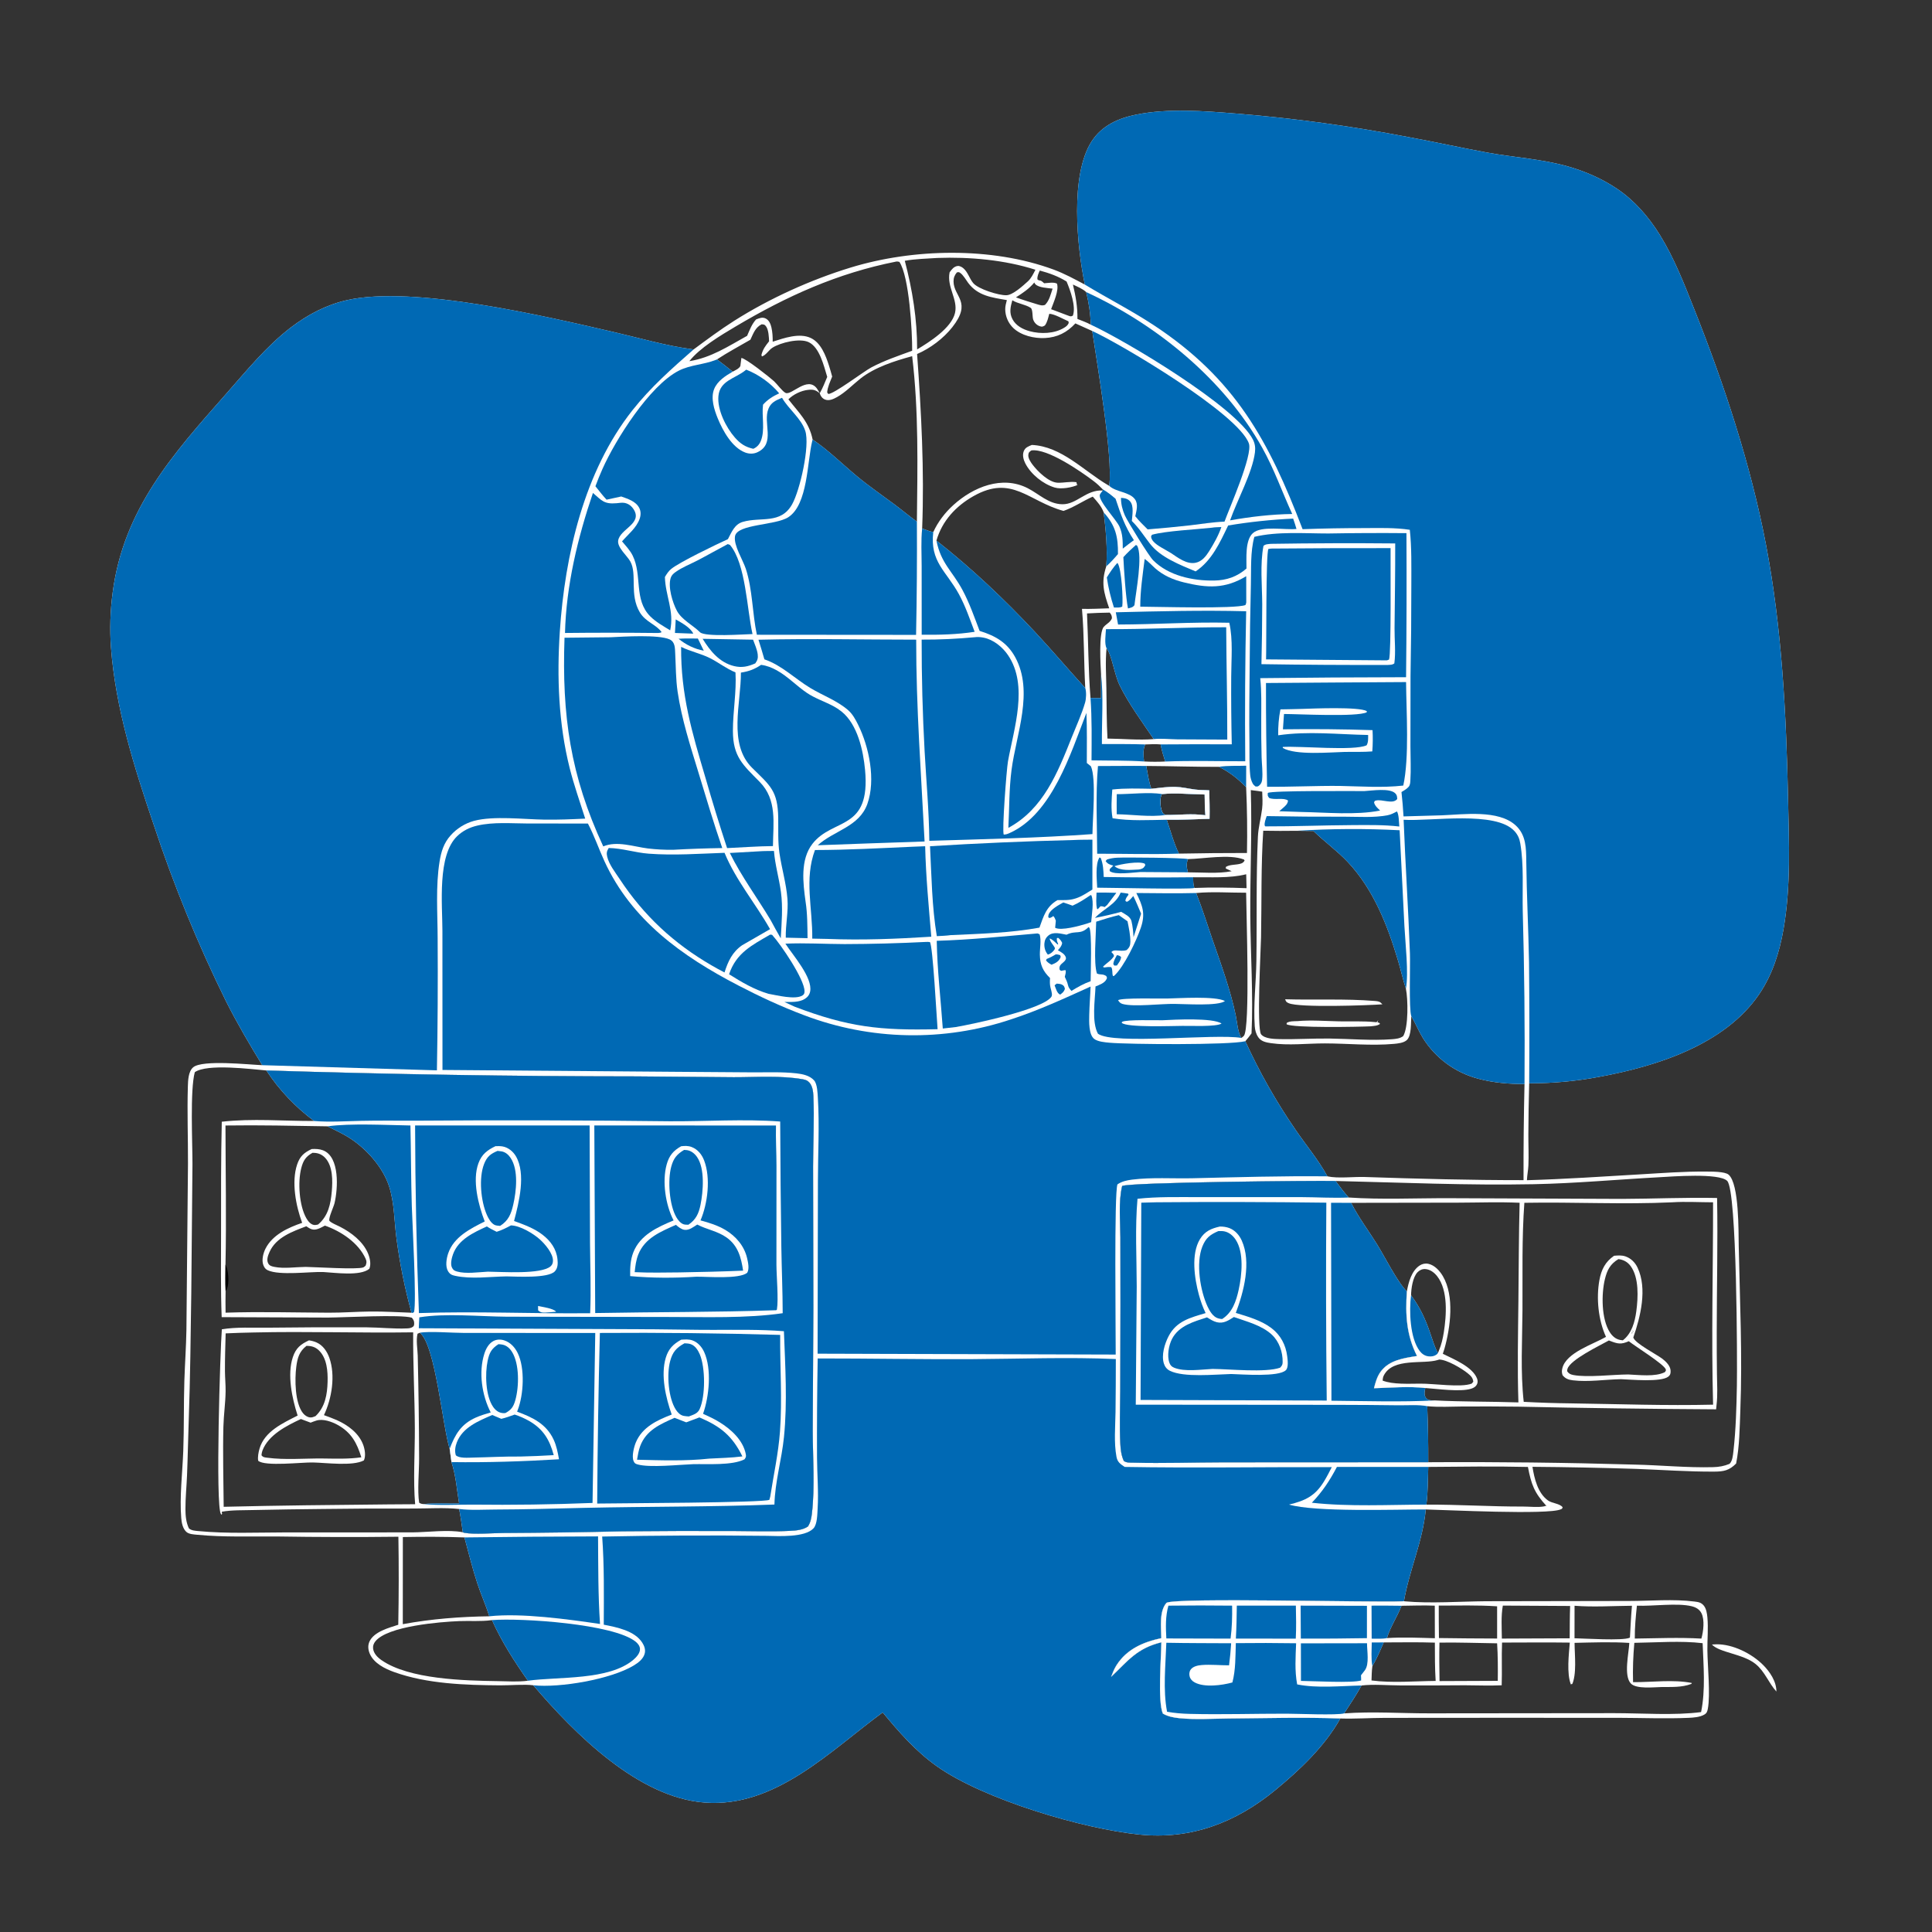 <?xml version="1.0" encoding="utf-8" ?>
<svg xmlns="http://www.w3.org/2000/svg" xmlns:xlink="http://www.w3.org/1999/xlink" width="1024" height="1024">
	<rect width="100%" height="100%" fill="#333333" stroke="none"/>
	<path fill="white" d="M574.988 150.833C570.755 130.603 567.108 92.612 578.619 74.886C584.054 66.516 592.72 62.673 602.185 60.758C619.04 57.348 637.996 58.82 655.054 60.182Q700.824 63.866 745.913 72.548C760.021 75.131 774.029 78.25 788.134 80.842C802.553 83.492 817.121 84.21 831.297 88.284C840.339 90.882 849.17 94.746 856.99 100.002C866.334 106.283 873.786 114.899 879.702 124.418C887.366 136.75 892.686 150.539 898.036 163.988C913.979 204.07 927.971 246.437 936.037 288.828C944.465 333.118 946.739 378.3 947.705 423.276C948.2 446.288 949.265 469.716 945.292 492.511C943.151 504.793 939.399 516.681 932.316 527.054C914.148 553.665 878.142 565.155 847.821 570.706Q838.593 572.458 829.24 573.326Q819.887 574.193 810.494 574.169Q810.117 587.789 810.059 601.415C810.038 606.809 810.326 612.321 810.082 617.701C809.962 620.331 809.397 622.897 809.306 625.541C829.327 624.956 849.267 623.612 869.259 622.442C880.85 621.763 892.646 620.847 904.253 620.96C906.983 620.987 914.188 620.853 916.212 622.61C921.842 627.495 921.406 652.842 921.558 660.34C922.144 689.364 923.55 718.251 922.421 747.285C922.057 756.628 922.008 766.523 920.179 775.704C916.512 779.396 913.641 779.96 908.556 779.987C894.888 780.062 881.077 779.061 867.414 778.548Q839.831 777.652 812.234 777.442C813.229 783.681 815.06 791.399 820.475 795.28C822.688 796.866 826.652 796.836 828.231 798.877C827.852 799.814 828.151 799.551 827.26 799.965C820.703 803.014 766.083 800.276 755.678 800.041C754.158 816.817 746.916 832.346 744.113 848.687L744.689 848.745C757.972 849.964 774.06 848.796 787.576 848.683L863.503 848.551C874.719 848.538 886.962 847.441 898.077 848.847C900.229 849.12 901.677 849.313 903.101 851.079C904.389 852.676 904.768 855.282 904.952 857.25C905.488 863.017 904.882 868.928 904.948 874.714C905.044 883.085 906.603 898.224 905.184 905.7C904.913 907.13 904.63 908.015 903.316 908.78C900.986 910.137 897.615 910.379 894.951 910.494C882.897 911.014 870.626 910.521 858.551 910.488L796.104 910.464L733.972 910.509C726.169 910.524 718.173 911.09 710.404 910.834C702.08 925.67 688.96 938.092 675.903 948.826C654.955 966.046 631.241 975.127 603.982 972.367C573.798 969.31 521.223 953.697 496.499 936.12C485.392 928.224 476.461 918.073 467.863 907.616C440.012 928.027 411.003 958.219 373.542 955.402C338.17 952.742 304.63 918.95 282.634 893.229C278.165 892.618 270.058 893.301 265.079 893.266C246.644 893.139 226.407 892.516 208.899 886.225C203.979 884.457 198.186 881.579 195.997 876.529C195.096 874.449 194.87 872.17 195.818 870.072C198.202 864.798 206.15 862.783 211.089 861.156Q211.535 837.829 211.157 814.5Q178.96 814.872 146.764 814.36C132.823 814.241 118.538 814.812 104.662 813.465C102.747 813.279 100.035 813.211 98.629 811.8C96.802 809.967 96.279 807.117 96.068 804.645C95.12 793.532 96.715 780.377 97.132 769.124C97.594 756.666 97.319 744.196 97.719 731.762C98.008 722.77 98.653 713.831 98.806 704.812L99.635 616.752C99.676 603.161 99.161 589.519 99.567 575.934C99.662 572.767 99.78 567.86 102.423 565.666C107.313 561.606 131.815 564.272 138.996 564.57C132.251 553.559 125.626 542.254 119.808 530.722Q108.594 507.989 98.987 484.531Q89.381 461.072 81.43 437.003C71.121 406.65 61.277 375.431 58.827 343.284Q58.297 335.954 58.523 328.608Q58.75 321.263 59.729 313.979C65.498 269.869 91.618 240.717 119.822 208.78C130.603 196.572 141.235 183.426 154.245 173.497C163.037 166.786 173.03 161.531 183.867 159.089C219.361 151.091 289.344 167.684 325.687 176.083C339.321 179.234 353.091 183.31 366.981 185.119L367.635 185.2C374.713 179.971 381.791 174.683 389.231 169.974C407.936 158.138 429.705 148.278 450.877 141.802C484.043 131.658 525.503 130.772 558.327 142.838C564.136 144.973 569.536 147.937 574.988 150.833ZM710.404 910.834C718.173 911.09 726.169 910.524 733.972 910.509L796.104 910.464L858.551 910.488C870.626 910.521 882.897 911.014 894.951 910.494C897.615 910.379 900.986 910.137 903.316 908.78C904.63 908.015 904.913 907.13 905.184 905.7C906.603 898.224 905.044 883.085 904.948 874.714C904.882 868.928 905.488 863.017 904.952 857.25C904.768 855.282 904.389 852.676 903.101 851.079C901.677 849.313 900.229 849.12 898.077 848.847C886.962 847.441 874.719 848.538 863.503 848.551L787.576 848.683C774.06 848.796 757.972 849.964 744.689 848.745L744.113 848.687L743.325 848.725C727.332 849.417 623.699 846.639 618.271 849.51C614.28 854.063 615.453 862.54 615.518 868.255C605.984 870.279 597.243 874.03 591.79 882.557C590.546 884.502 589.727 886.645 588.892 888.787C598.104 880.008 602.649 873.639 615.548 870.45C615.438 878.655 613.54 901.778 616.336 908.248C619.128 909.823 622.006 910.371 625.159 910.682C633.734 911.529 642.557 910.909 651.173 910.843C670.827 910.693 690.777 910.104 710.404 910.834ZM141.147 567.357C132.775 566.661 109.854 563.666 103.245 568.278C100.672 577.778 102.031 605.812 102.011 617.035L101.38 685.7C101.057 707.951 100.827 730.317 100.04 752.553C99.693 762.345 99.535 772.149 99.13 781.937C98.883 787.899 98.264 793.978 98.284 799.934C98.295 803.38 98.625 806.957 100.136 810.092C101.473 811.231 103.35 811.329 105.039 811.491C120.256 812.95 136.252 812.234 151.534 812.205L218.477 812.193C226.383 812.149 237.772 810.607 245.291 812.135C245.564 812.228 245.826 812.361 246.109 812.414C251.33 813.397 261.096 812.55 266.727 812.527Q298.251 812.359 329.768 811.635Q358.789 811.364 387.811 811.462C398.099 811.487 408.551 811.887 418.824 811.384C422.015 811.227 425.513 810.909 428.218 809.085C429.604 806.919 430.035 804.688 430.332 802.155C431.986 787.997 430.798 772.865 430.766 758.61L431.098 693L430.949 618.177C430.981 605.771 431.661 593.152 431.099 580.777C430.993 578.435 430.624 575.654 429.02 573.818C428.032 572.687 426.983 572.312 425.547 572.053C413.949 569.961 400.692 570.971 388.903 570.945L337.027 570.507Q239.063 570.462 141.147 567.357ZM663.337 547.709C662.275 549.127 661.229 550.538 660.054 551.865Q665.652 564.136 672.301 575.872Q678.951 587.607 686.6 598.716C692.224 607.003 698.753 614.663 703.543 623.483C709.169 624.717 717.409 623.63 723.408 623.834C751.497 624.791 779.389 625.519 807.504 625.508Q807.432 600.017 808.024 574.533C800.003 574.606 791.379 573.862 783.618 571.77Q782.486 571.477 781.37 571.13Q780.254 570.783 779.155 570.384Q778.056 569.985 776.977 569.535Q775.899 569.084 774.843 568.583Q773.787 568.082 772.755 567.531Q771.724 566.98 770.72 566.381Q769.716 565.782 768.742 565.137Q767.768 564.491 766.825 563.8Q765.882 563.109 764.973 562.374Q764.064 561.638 763.191 560.861Q762.318 560.084 761.482 559.266Q760.647 558.448 759.851 557.592Q759.056 556.736 758.301 555.843Q757.547 554.949 756.836 554.022Q756.125 553.094 755.458 552.133Q754.792 551.173 754.172 550.182C751.948 546.58 750.362 542.637 748.242 538.976L748.013 538.586C747.737 542 748.224 548.783 745.685 551.22C744.067 552.773 740.904 553.085 738.781 553.278C726.764 554.366 714.282 553.047 702.215 553.026C692.811 553.009 682.987 554.261 673.641 552.895C671.121 552.527 668.472 552.033 666.937 549.798C665.742 548.058 665.194 546.075 665.049 543.993C664.25 532.538 665.738 520.896 665.91 509.439C666.239 487.512 665.706 465.386 666.714 443.488C666.947 438.426 668.319 433.671 668.943 428.68C669.316 425.701 669.102 422.583 669 419.589Q665.974 419.193 662.952 418.762C663.651 440.993 662.542 463.22 662.683 485.448C662.813 505.729 664.295 527.614 663.337 547.709ZM488.76 280.094C490.698 280.811 492.621 281.612 494.649 282.033C497.103 276.593 500.902 271.68 505.31 267.678C515.768 258.184 531.145 251.785 544.763 258.786C550.821 261.9 555.748 267.141 563.027 267.263C570.773 267.392 575.519 259.507 584.495 259.971L584.449 259.326C582.923 257.731 581.349 256.279 579.586 254.944C572.708 249.741 555.159 237.59 546.656 238.729C545.617 239.487 545.137 239.747 545.024 241.163C544.885 242.898 546.319 245.01 547.303 246.31C550.021 249.899 555.912 255.689 560.585 255.852C563.914 255.968 567.182 255.083 570.525 255.57L570.917 257.245L571.46 256.927C568.155 258.415 562.492 259.439 559.007 258.404C552.851 256.574 546.436 251.399 543.467 245.667C542.466 243.736 541.786 241.267 542.61 239.153C543.394 237.139 545.044 236.615 546.897 235.829C562.587 236.563 574.368 249.526 587.137 257.056L587.905 257.503C590.061 242.712 581.314 191.758 578.915 175.431L569.966 171.406C565.55 176.224 560.388 178.854 553.781 179.169C548.116 179.438 541.295 177.85 537.095 173.884Q536.591 173.4 536.138 172.869Q535.686 172.338 535.288 171.764Q534.89 171.19 534.551 170.58Q534.212 169.969 533.936 169.328Q533.659 168.687 533.448 168.022Q533.236 167.357 533.092 166.673Q532.948 165.99 532.873 165.296Q532.797 164.602 532.791 163.904C532.778 162.257 533.247 160.63 533.652 159.046C525.696 157.675 518.263 156.825 513.119 149.888C511.909 148.257 510.572 145.778 508.901 144.624C508.095 144.067 508.078 144.248 507.173 144.361C505.973 145.801 505.373 147.284 505.396 149.194C505.493 157.381 515.351 159.967 504.74 173.427C500.033 179.399 493.059 184.638 486.079 187.639C488.3 218.315 489.96 249.351 488.76 280.094ZM745.166 524.053C743.578 519.194 742.457 514.112 740.999 509.199C735.423 490.408 727.962 471.364 714.331 456.88C708.759 450.959 701.986 446.13 696.145 440.435L687.412 440.334Q678.477 440.47 669.542 440.302C668.313 459.143 668.73 477.957 668.384 496.809C668.278 502.559 665.969 545.26 668.435 548.246C670.393 550.617 675.443 550.693 678.291 550.752C687.133 550.935 696.01 550.333 704.866 550.452C715.667 550.597 726.932 551.62 737.674 550.82C739.777 550.664 741.981 550.46 743.716 549.17C746.578 544.398 746.27 529.464 745.166 524.053ZM587.904 322.414C585.035 314.107 583.495 308.797 586.345 300.185C587.077 290.966 586.083 280.763 584.991 271.593C583.759 268.298 581.49 265.802 579.175 263.228C573.93 265.55 569.087 268.933 563.674 270.798C545.014 265.702 536.397 251.405 515.971 262.954C506.633 268.233 499.331 276.091 496.335 286.514C514.887 301.075 532.455 317.693 548.543 334.925C557.631 344.659 566.214 354.834 575.207 364.649C574.423 350.666 574.692 336.689 573.465 322.714C578.277 322.811 583.095 322.574 587.904 322.414ZM365.377 191.428C376.959 189.564 385.915 183.572 395.987 177.994C397.276 175.024 398.507 171.724 400.736 169.313C402.445 168.655 404.076 167.91 405.866 168.831C407.603 169.725 408.433 171.665 408.853 173.47C409.442 176.001 409.566 178.519 409.545 181.11C415.531 179.197 423.702 176.253 429.803 179.181C435.168 181.755 437.683 188.501 439.388 193.835Q440.297 196.693 441.07 199.591C440.011 202.289 438.65 205.053 438.415 207.963L438.98 208.812C441.871 208.975 457.81 196.866 461.764 194.768C468.793 191.037 476.056 188.638 483.47 185.9C483.539 175.829 481.923 146.569 476.693 138.808C476.125 138.691 475.666 138.553 475.085 138.621C443.877 144.793 416.994 156.94 389.743 173.142C382.112 177.679 370.833 184.391 365.377 191.428ZM417.864 211.652C423.496 218.891 428.769 223.574 430.705 232.95C439.067 238.613 446.329 245.859 454.08 252.305C460.525 257.666 467.498 262.455 474.228 267.454C478.192 270.398 481.958 273.624 485.977 276.487C486.279 247.119 486.979 218.034 483.464 188.777C474.223 191.299 463.692 194.621 456.104 200.613C452.033 203.827 448.201 207.9 443.668 210.449C441.758 211.523 439.37 212.658 437.174 211.725C435.785 211.134 434.877 209.848 434.469 208.448C436.066 205.695 437.208 202.686 438.449 199.76L438.324 199.346C436.616 193.745 434.384 184.155 428.66 181.369C423.951 179.077 413.683 181.534 409.368 184.324C407.4 185.597 406.003 188.265 403.817 188.93L403.572 188.119C404.398 185.001 405.644 183.404 407.624 180.904C407.54 178.657 407.379 174.834 406.024 172.988C405.246 171.928 404.842 171.973 403.65 171.898C400.285 173.607 399.259 176.823 397.721 180.067C391.773 183.539 385.772 186.697 380.011 190.498C382.808 192.634 385.635 194.74 388.344 196.987L389.013 196.63C390.373 195.894 391.622 195.407 392.408 194.008Q392.662 191.866 392.943 189.728C395.261 189.881 407.967 199.971 410.252 202.062C411.845 203.519 414.697 207.474 416.382 208.255C419.537 209.718 427.895 199.162 432.953 205.883C433.544 206.668 434.007 207.583 434.469 208.448C432.348 206.687 431.012 206.338 428.283 206.636C424.607 207.038 420.477 209.035 417.864 211.652ZM617.716 431.957C624.819 432.007 631.786 431.071 638.876 432.101C638.422 428.549 638.626 424.698 638.48 421.1C630.822 421.006 623.466 420.15 615.765 420.878C614.535 423.292 614.881 427.803 615.951 430.272C616.42 431.353 616.731 431.49 617.716 431.957ZM260.75 858.683C260.614 858.704 260.478 858.726 260.343 858.744C254.875 859.487 249.044 858.995 243.514 859.214C233.289 859.618 205.489 861.837 198.96 869.932C198.082 871.02 197.59 872.291 197.741 873.714C198.023 876.377 200.084 878.429 202.169 879.886C216.798 890.117 246.223 890.771 263.824 891.036C269.035 891.114 274.639 891.507 279.797 890.823C272.525 880.436 265.982 870.3 260.75 858.683ZM259.358 856.666C257.528 850.864 254.975 845.188 253.05 839.379C250.372 831.296 248.398 823.074 246.16 814.867C235.239 814.451 224.443 814.469 213.518 814.662L213.492 860.847C228.771 858.034 243.837 856.883 259.358 856.666ZM586.493 343.535C585.803 350.607 586.294 357.833 586.406 364.935C586.545 373.786 586.516 382.619 586.984 391.464C594.938 391.534 603.589 392.402 611.478 391.737C605.313 382.539 598.28 373.164 593.42 363.2C590.622 357.464 589.412 347.536 586.493 343.535ZM707.883 625.944C698.043 625.669 597.898 626.635 594.756 628.614C592.742 637.013 593.791 647.235 593.824 655.848L593.869 691.476L593.757 737.339C593.7 746.532 593.315 755.873 593.781 765.054C593.944 768.258 594.276 771.329 595.615 774.282C596.954 775.376 598.984 775.202 600.695 775.247C616.57 775.663 632.612 775.081 648.505 775.067L756.998 775.013Q811.65 774.665 866.28 776.267C880.098 776.55 894.225 777.998 908.001 777.623C911.063 777.54 913.849 777.066 916.683 775.868C918.277 774.375 918.517 771.226 918.756 769.13C920.047 757.802 920.387 745.758 920.587 734.349C920.806 721.874 920.659 631.27 915.468 625.923C911.24 621.567 885.955 623.609 879.547 623.952C857.315 625.142 835.154 627.214 812.882 627.655C777.934 628.345 742.826 626.769 707.883 625.944ZM577.99 369.956L583.583 370.027L583.571 357.24C583.312 352.594 582.252 335.359 585.022 332.247C586.507 330.577 588.473 329.889 589.349 327.682C589.304 326.281 589.042 325.802 588.193 324.696C584.166 324.722 580.159 324.915 576.137 325.13C576.848 340.052 576.791 355.058 577.99 369.956ZM565.884 167.181C567.221 167.629 567.379 167.928 568.63 167.327C570.456 162.544 567.222 153.718 565.306 149.201C560.763 146.399 556.237 144.792 551.099 143.39C550.439 144.964 549.671 146.363 549.861 148.114C551.671 149.246 549.693 148.157 551.651 148.8C552.19 148.977 552.961 149.767 553.418 150.138C555.401 150.033 558.482 149.405 560.21 150.32C561.427 153.783 558.328 160.5 557.111 163.875L565.884 167.181ZM568.676 150.823C570.153 157.089 571.145 162.572 571.062 169.052C573.389 170.01 575.923 170.852 578.12 172.072C577.987 166.394 577.083 160.308 575.699 154.806C573.706 152.972 571.102 151.975 568.676 150.823ZM557.891 152.985C555.373 152.634 550.587 152.537 548.747 150.635C548.438 150.315 548.379 150.109 548.203 149.725C545.422 153.103 542.121 155.289 538.465 157.61C542.37 159.037 546.319 160.253 550.299 161.451C551.817 161.833 552.316 162.079 553.85 161.634C556.199 159.286 556.862 156.064 557.891 152.985ZM632.408 464.963C632.399 466.995 632.413 468.688 633.019 470.639C642.173 470.277 651.542 470.404 660.698 470.753L660.516 463.375C651.717 465.579 641.456 464.86 632.408 464.963ZM615.16 394.558C612.421 394.314 609.711 394.465 606.969 394.572C605.663 397.555 606.063 400.453 606.365 403.594Q611.98 403.9 617.596 403.622C616.638 400.614 615.695 397.677 615.16 394.558ZM486.098 185.193C492.655 181.262 504.304 173.887 506.173 165.88C507.853 158.677 501.699 152.141 503.318 144.332C504.43 142.796 505.537 141.251 507.56 140.976C508.573 140.838 509.793 141.5 510.564 142.15C512.973 144.18 513.827 147.609 515.789 149.998C518.439 153.222 529.368 156.62 533.44 156.478C536.899 156.357 542.194 151.449 544.721 149.184C546.599 147.501 547.656 145.178 548.797 142.972C532.522 137.746 513.896 136.093 496.795 136.722C491.101 137.115 485.177 137.199 479.563 138.228C483.594 153.558 486.152 169.299 486.098 185.193ZM566.308 170.308C563.586 169.147 559.012 166.447 556.138 166.312C555.548 168.423 555.143 170.716 553.816 172.497C552.752 173.093 552.4 173.334 551.134 172.91Q550.824 172.803 550.528 172.662Q550.233 172.52 549.955 172.345Q549.678 172.171 549.422 171.965Q549.167 171.759 548.937 171.526Q548.707 171.292 548.506 171.033Q548.304 170.775 548.134 170.495Q547.963 170.215 547.827 169.917Q547.69 169.619 547.588 169.307C547.104 167.801 547.48 163.944 546.262 163.152C543.43 161.314 539.517 160.995 536.557 159.156C535.559 162.687 534.825 165.765 536.639 169.188C538.483 172.668 542.145 174.574 545.818 175.564C551.556 177.11 558.901 176.908 564.062 173.685C565.171 172.993 565.907 172.445 566.442 171.21L566.308 170.308ZM660.919 452.105Q661.266 434.663 660.479 417.235C656.018 412.641 651.82 409.343 646.096 406.438C633.231 406.493 620.393 406.045 607.53 405.975C608.302 409.985 608.868 414.209 610.204 418.071C614.399 417.652 618.849 416.933 623.059 417.066C626.603 417.178 630.015 418.037 633.516 418.48C635.98 418.792 638.473 418.7 640.945 418.901C641.017 423.921 641.217 428.975 641.078 433.993C633.534 434.158 625.951 434.618 618.408 434.479C620.422 440.292 622.131 446.974 624.87 452.44Q642.893 452.088 660.919 452.105ZM629.657 455.333C628.62 457.889 628.955 459.736 629.624 462.354C637.15 462.353 645.411 463.167 652.814 461.762C651.757 461.306 650.724 460.814 649.688 460.313L649.747 459.467C651.849 458.179 654.738 458.461 657.101 457.883C658.414 457.561 658.965 457.241 659.677 456.117L659.307 455.554C651.629 452.575 638.021 455.189 629.657 455.333ZM633.982 473.321C637.19 481.332 639.736 489.647 642.564 497.8C647.133 510.969 652.105 524.459 654.959 538.123C655.676 541.561 656.056 547.317 657.946 550.119C658.429 549.766 658.889 549.465 659.285 549C662.68 545.024 660.558 484.132 660.474 473.16C651.781 473.191 642.617 472.499 633.982 473.321ZM757.01 777.499C756.755 784.076 756.879 790.967 756.008 797.48C773.079 797.41 790.153 798.557 807.25 798.506C810.596 798.496 815.366 799.066 818.592 798.372C818.78 798.332 818.941 798.208 819.115 798.126L819.707 798.245C813.174 791.119 811.643 786.86 809.833 777.513C792.195 777.108 774.647 777.344 757.01 777.499Z"/>
	<path fill="#0069B4" d="M574.988 150.833C570.755 130.603 567.108 92.612 578.619 74.886C584.054 66.516 592.72 62.673 602.185 60.758C619.04 57.348 637.996 58.82 655.054 60.182Q700.824 63.866 745.913 72.548C760.021 75.131 774.029 78.25 788.134 80.842C802.553 83.492 817.121 84.21 831.297 88.284C840.339 90.882 849.17 94.746 856.99 100.002C866.334 106.283 873.786 114.899 879.702 124.418C887.366 136.75 892.686 150.539 898.036 163.988C913.979 204.07 927.971 246.437 936.037 288.828C944.465 333.118 946.739 378.3 947.705 423.276C948.2 446.288 949.265 469.716 945.292 492.511C943.151 504.793 939.399 516.681 932.316 527.054C914.148 553.665 878.142 565.155 847.821 570.706Q838.593 572.458 829.24 573.326Q819.887 574.193 810.494 574.169Q810.725 542.084 810.415 510C810.082 492.172 809.166 474.366 808.96 456.538C808.88 449.583 808.902 442.633 803.403 437.528C794.226 429.009 775.666 431.698 764.175 432.136Q754.038 432.482 743.898 432.714Q743.527 426.246 742.811 419.806C744.058 419.024 745.602 418.185 746.577 417.068C747.363 416.167 747.434 415.011 747.51 413.876C747.91 407.855 747.566 401.633 747.561 395.591L747.606 358.304Q748.059 333.918 748.037 309.528C748.029 299.975 748.249 290.315 747.229 280.806C739.429 279.597 731.036 279.872 723.158 279.901Q706.773 279.884 690.398 280.479C672.386 233.437 654.685 200.793 611.51 172.349C599.676 164.553 587.08 158.171 574.988 150.833Z"/>
	<path fill="#0069B4" d="M433.396 720.007C460.835 719.98 488.294 720.531 515.725 720.365C540.864 720.213 566.304 719.241 591.409 720.322Q591.413 734.374 591.251 748.425C591.141 756.103 590.344 764.572 591.757 772.144C592.287 774.989 593.815 775.952 596.105 777.506C632.651 778.13 669.311 777.535 705.871 777.61C704.577 780.172 703.262 782.716 701.766 785.167C697.005 792.965 691.763 795.396 683.212 797.457C697.023 801.515 739.29 800.029 755.678 800.041C754.158 816.817 746.916 832.346 744.113 848.687L744.689 848.745C757.972 849.964 774.06 848.796 787.576 848.683L863.503 848.551C874.719 848.538 886.962 847.441 898.077 848.847C900.229 849.12 901.677 849.313 903.101 851.079C904.389 852.676 904.768 855.282 904.952 857.25C905.488 863.017 904.882 868.928 904.948 874.714C905.044 883.085 906.603 898.224 905.184 905.7C904.913 907.13 904.63 908.015 903.316 908.78C900.986 910.137 897.615 910.379 894.951 910.494C882.897 911.014 870.626 910.521 858.551 910.488L796.104 910.464L733.972 910.509C726.169 910.524 718.173 911.09 710.404 910.834C702.08 925.67 688.96 938.092 675.903 948.826C654.955 966.046 631.241 975.127 603.982 972.367C573.798 969.31 521.223 953.697 496.499 936.12C485.392 928.224 476.461 918.073 467.863 907.616C440.012 928.027 411.003 958.219 373.542 955.402C338.17 952.742 304.63 918.95 282.634 893.229C296.821 894.713 323.815 890.052 335.91 882.737C338.362 881.254 341.14 879.148 341.763 876.171C342.173 874.207 341.48 872.318 340.433 870.675C336.364 864.287 326.922 862.475 320.008 861.118C320.058 845.547 320.306 829.942 319.168 814.401Q362.707 813.518 406.251 814.027C412.667 814.119 426.501 815.052 431.188 810.027C433.193 807.877 433.186 802.425 433.36 799.583C433.907 790.653 433.093 781.498 433.039 772.537Q432.922 746.27 433.396 720.007ZM588.892 888.787C598.104 880.008 602.649 873.639 615.548 870.45C615.438 878.655 613.54 901.778 616.336 908.248C619.128 909.823 622.006 910.371 625.159 910.682C633.734 911.529 642.557 910.909 651.173 910.843C670.827 910.693 690.777 910.104 710.404 910.834C718.173 911.09 726.169 910.524 733.972 910.509L796.104 910.464L858.551 910.488C870.626 910.521 882.897 911.014 894.951 910.494C897.615 910.379 900.986 910.137 903.316 908.78C904.63 908.015 904.913 907.13 905.184 905.7C906.603 898.224 905.044 883.085 904.948 874.714C904.882 868.928 905.488 863.017 904.952 857.25C904.768 855.282 904.389 852.676 903.101 851.079C901.677 849.313 900.229 849.12 898.077 848.847C886.962 847.441 874.719 848.538 863.503 848.551L787.576 848.683C774.06 848.796 757.972 849.964 744.689 848.745L744.113 848.687L743.325 848.725C727.332 849.417 623.699 846.639 618.271 849.51C614.28 854.063 615.453 862.54 615.518 868.255C605.984 870.279 597.243 874.03 591.79 882.557C590.546 884.502 589.727 886.645 588.892 888.787Z"/>
	<path fill="white" d="M615.518 868.255C615.453 862.54 614.28 854.063 618.271 849.51C623.699 846.639 727.332 849.417 743.325 848.725L744.113 848.687L744.689 848.745C757.972 849.964 774.06 848.796 787.576 848.683L863.503 848.551C874.719 848.538 886.962 847.441 898.077 848.847C900.229 849.12 901.677 849.313 903.101 851.079C904.389 852.676 904.768 855.282 904.952 857.25C905.488 863.017 904.882 868.928 904.948 874.714C905.044 883.085 906.603 898.224 905.184 905.7C904.913 907.13 904.63 908.015 903.316 908.78C900.986 910.137 897.615 910.379 894.951 910.494C882.897 911.014 870.626 910.521 858.551 910.488L796.104 910.464L733.972 910.509C726.169 910.524 718.173 911.09 710.404 910.834C690.777 910.104 670.827 910.693 651.173 910.843C642.557 910.909 633.734 911.529 625.159 910.682C622.006 910.371 619.128 909.823 616.336 908.248C613.54 901.778 615.438 878.655 615.548 870.45C602.649 873.639 598.104 880.008 588.892 888.787C589.727 886.645 590.546 884.502 591.79 882.557C597.243 874.03 605.984 870.279 615.518 868.255ZM721.635 893.347C718.806 898.443 715.624 903.272 712.417 908.134C727.449 907.02 742.573 908.139 757.616 908.105L855.601 908.01C870.056 907.999 887.542 909.313 901.613 907.44C904.022 895.699 902.874 882.824 902.434 870.921C890.686 869.551 878.076 870.574 866.232 870.734C865.615 877.696 865.339 884.592 865.559 891.58C875.556 891.643 886.921 890.059 896.706 892.016L896.452 892.512C891.264 894.466 885.945 894.085 880.502 894.169C876.575 894.229 867.267 895.35 864.372 892.278C860.479 888.145 863.311 876.189 863.578 870.782C854.034 870.154 844.116 870.544 834.55 870.746C834.565 877.213 835.891 887.533 833.002 893.387L833.522 892.28L832.608 892.812C830.296 886.909 831.527 876.858 832.026 870.614C820.065 870.439 808.082 870.585 796.119 870.594C795.812 878.124 796.189 885.695 795.921 893.242C789.387 893.547 782.889 893.237 776.355 893.228Q759.055 893.376 741.755 893.298C735.245 893.287 728.048 892.594 721.635 893.347ZM793.507 868.456L793.499 851.377C783.239 850.698 772.852 850.997 762.57 850.998Q762.552 859.6 762.667 868.201Q778.086 868.426 793.507 868.456ZM866.474 868.475C878.193 868.316 890.054 867.808 901.76 868.491C902.832 864.824 903.593 858.542 901.808 855.033C900.75 852.953 898.87 851.899 896.668 851.354C889.022 849.462 875.969 851.405 867.593 851.05C866.986 856.869 866.413 862.613 866.474 868.475ZM834.527 868.315C839.833 868.426 859.962 869.706 863.712 868.062L863.905 867.848C864.224 862.263 864.465 856.659 864.97 851.088C854.974 851.166 844.48 851.868 834.543 851.084L834.527 868.315ZM760.509 868.298L760.466 851.038C754.601 850.796 748.685 851.029 742.816 851.098C740.605 856.922 736.878 862.304 735.098 868.221C743.512 867.667 752.086 868.058 760.509 868.298ZM762.941 870.617C762.773 877.418 762.877 884.206 762.986 891.008L793.849 890.882C793.931 884.24 793.917 877.623 793.503 870.99C783.344 870.855 773.095 870.459 762.941 870.617ZM733.402 870.515C731.565 874.729 729.736 879.129 727.383 883.084C727.031 885.592 727.019 888.145 726.926 890.673C737.893 892.113 749.868 891.024 760.928 890.93C760.486 884.172 760.534 877.4 760.505 870.63C751.495 870.308 742.42 870.52 733.402 870.515ZM831.97 868.338C832.032 862.636 831.975 856.898 832.201 851.202L796.532 851.002C795.507 856.619 795.98 862.784 796.014 868.485L831.97 868.338Z"/>
	<path fill="#0069B4" d="M618.183 870.699C629.629 870.928 641.092 870.891 652.541 870.962C652.292 874.885 651.935 878.758 651.429 882.657C646.665 882.665 641.716 882.132 636.982 882.501C634.926 882.661 632.199 883.194 630.987 885.062C630.314 886.098 630.231 887.458 630.558 888.626C630.951 890.033 631.93 891.026 633.179 891.705C638.376 894.528 647.692 893.26 653.19 891.741C654.975 884.978 654.776 877.853 655.012 870.903Q670.991 870.713 686.968 870.963C686.691 878.379 686.16 885.417 687.52 892.766C698.119 894.923 710.777 893.558 721.635 893.347C718.806 898.443 715.624 903.272 712.417 908.134C708.394 909.206 687.808 908.297 681.838 908.288C664.752 908.262 647.542 908.824 630.478 908.394C626.451 908.292 622.541 907.966 618.574 907.277C616.327 895.659 617.796 882.503 618.183 870.699Z"/>
	<path fill="#0069B4" d="M689.497 871.007L724.549 870.952C724.52 875.006 725.878 881.932 723.407 885.284C722.748 886.179 722.014 887.044 721.347 887.944C721.397 888.854 721.445 889.755 721.429 890.667C717.034 892.153 695.77 890.98 689.535 890.919L689.497 871.007Z"/>
	<path fill="#0069B4" d="M689.357 851.023L724.507 851.112L724.498 868.257Q706.981 868.578 689.461 868.485L689.357 851.023Z"/>
	<path fill="#0069B4" d="M619.277 851.036Q636.163 850.827 653.05 851.027C653.135 856.909 653.002 862.657 652.232 868.497L618.186 868.411C617.87 862.543 617.658 856.736 619.277 851.036Z"/>
	<path fill="#0069B4" d="M655.537 851.021L686.833 851.019C686.949 856.861 687.098 862.679 686.784 868.518L655.032 868.477C655.374 862.658 655.457 856.847 655.537 851.021Z"/>
	<path fill="#0069B4" d="M726.943 851.028Q734.88 850.971 742.816 851.098C740.605 856.922 736.878 862.304 735.098 868.221C732.532 868.727 729.629 868.501 727.011 868.527L726.943 851.028Z"/>
	<path fill="white" d="M633.375 885.679C638.467 885.464 646.549 883.768 651.082 886.337C651.862 887.832 651.481 888.841 651.305 890.493C646.357 890.48 638.005 892.276 633.898 889.089C633.13 887.615 633.243 887.281 633.375 885.679Z"/>
	<path fill="#0069B4" d="M727.055 870.539L733.402 870.515C731.565 874.729 729.736 879.129 727.383 883.084C726.631 879.094 727.025 874.605 727.055 870.539Z"/>
	<path fill="#0069B4" d="M138.996 564.57C132.251 553.559 125.626 542.254 119.808 530.722Q108.594 507.989 98.987 484.531Q89.381 461.072 81.43 437.003C71.121 406.65 61.277 375.431 58.827 343.284Q58.297 335.954 58.523 328.608Q58.75 321.263 59.729 313.979C65.498 269.869 91.618 240.717 119.822 208.78C130.603 196.572 141.235 183.426 154.245 173.497C163.037 166.786 173.03 161.531 183.867 159.089C219.361 151.091 289.344 167.684 325.687 176.083C339.321 179.234 353.091 183.31 366.981 185.119L367.635 185.2C355.976 195.438 344.811 205.282 335.154 217.516C309.576 249.921 299.381 294.334 296.712 334.791C295.123 358.866 296.036 383.617 301.941 407.104C304.213 416.142 307.367 424.999 310.169 433.884C302.937 434.233 295.722 434.536 288.481 434.424C277.483 434.255 261.565 432.317 251.201 435.08Q250.31 435.327 249.438 435.638Q248.567 435.948 247.72 436.321Q246.873 436.693 246.055 437.125Q245.236 437.557 244.451 438.047Q243.666 438.536 242.919 439.081Q242.171 439.625 241.464 440.222Q240.757 440.819 240.095 441.465Q239.432 442.111 238.818 442.803C235.215 446.834 233.84 451.37 232.991 456.578C230.843 469.762 231.935 484.009 231.961 497.365Q232.2 532.335 231.572 567.301L138.996 564.57Z"/>
	<path fill="white" d="M141.147 567.357Q239.063 570.462 337.027 570.507L388.903 570.945C400.692 570.971 413.949 569.961 425.547 572.053C426.983 572.312 428.032 572.687 429.02 573.818C430.624 575.654 430.993 578.435 431.099 580.777C431.661 593.152 430.981 605.771 430.949 618.177L431.098 693L430.766 758.61C430.798 772.865 431.986 787.997 430.332 802.155C430.035 804.688 429.604 806.919 428.218 809.085C425.513 810.909 422.015 811.227 418.824 811.384C408.551 811.887 398.099 811.487 387.811 811.462Q358.789 811.364 329.768 811.635Q298.252 812.359 266.727 812.527C261.096 812.55 251.33 813.397 246.109 812.414C245.826 812.361 245.564 812.228 245.291 812.135C244.7 808.015 244.149 803.884 243.365 799.794C235.536 798.977 227.275 799.554 219.396 799.552Q195.137 799.454 170.881 799.791Q152.638 799.955 134.398 800.347C129.022 800.493 122.814 800.292 117.538 801.256L117.711 802.411L117.395 802.806C117.301 802.71 117.193 802.625 117.113 802.516C114.084 798.382 116.733 714.869 117.583 704.557C125.364 703.274 133.87 703.783 141.744 703.703Q167.971 703.378 194.2 703.508C201.316 703.552 208.716 704.403 215.781 704.083C216.898 704.032 217.96 703.884 218.878 703.205C219.458 702.776 219.504 702.194 219.526 701.499C219.57 700.142 219.112 699.382 218.274 698.401C212.398 696.595 182.764 698.301 173.88 698.341L117.492 698.117C116.924 683.213 117.165 668.316 117.166 653.406C117.167 633.765 117.08 614.177 117.55 594.536C133.67 592.72 150.285 594.192 166.482 594.154Q162.758 591.392 159.29 588.315Q155.822 585.238 152.637 581.869Q149.452 578.5 146.574 574.865Q143.696 571.23 141.147 567.357ZM119.597 706.718C119.439 713.398 119.182 720.103 119.23 726.784C119.256 730.336 119.622 733.894 119.576 737.441C119.496 743.665 118.563 749.899 118.404 756.158C118.044 770.337 118.449 784.46 118.559 798.633C147.604 797.917 176.577 797.644 205.625 797.365L220.032 797.269C218.937 784.786 219.929 769.833 219.871 756.966C219.794 740.038 218.88 723.072 218.99 706.163C190.841 706.58 162.633 705.58 134.49 706.24Q127.04 706.371 119.597 706.718ZM119.565 684.176Q119.462 689.962 119.56 695.747C137.809 695.14 156.022 695.68 174.271 695.755C181.632 695.786 188.958 695.208 196.309 695.133C203.564 695.06 210.851 695.532 218.102 695.773C214.536 682.758 211.937 669.882 210.155 656.497C208.928 647.285 209.087 637.47 206.169 628.609C202.904 618.695 194.407 609.156 185.782 603.482C181.939 600.953 177.695 599.056 173.602 596.973C155.54 596.687 137.577 596.267 119.505 596.536C119.531 621.076 120.048 645.735 119.509 670.262C119.494 674.89 119.362 679.552 119.565 684.176ZM222.53 706.381L221.307 706.896C220.434 710.437 221.296 714.843 221.404 718.501Q222.047 745.722 222.138 772.951C222.156 779.669 221.147 790.202 222.164 796.469C222.995 796.988 223.468 797.118 224.444 797.181C230.639 796.578 237.097 797.003 243.335 796.859C242.122 789.555 241.634 782.013 239.293 774.948L238.333 767.878C234.6 756.286 230.789 712.748 222.53 706.381Z"/>
	<path fill="#0069B4" d="M141.147 567.357Q239.063 570.462 337.027 570.507L388.903 570.945C400.692 570.971 413.949 569.961 425.547 572.053C426.983 572.312 428.032 572.687 429.02 573.818C430.624 575.654 430.993 578.435 431.099 580.777C431.661 593.152 430.981 605.771 430.949 618.177L431.098 693L430.766 758.61C430.798 772.865 431.986 787.997 430.332 802.155C430.035 804.688 429.604 806.919 428.218 809.085C425.513 810.909 422.015 811.227 418.824 811.384C408.551 811.887 398.099 811.487 387.811 811.462Q358.789 811.364 329.768 811.635Q298.252 812.359 266.727 812.527C261.096 812.55 251.33 813.397 246.109 812.414C245.826 812.361 245.564 812.228 245.291 812.135C244.7 808.015 244.149 803.884 243.365 799.794C249.611 800.567 256.48 800.093 262.781 800.079C278.387 800.043 293.949 799.556 309.547 799.204C343.195 798.445 376.822 798.715 410.466 797.433C410.756 785.303 414.312 773.701 415.518 761.686C417.381 743.116 416.191 724.182 415.494 705.569C402.837 704.597 390.623 704.845 377.967 704.861C367.513 704.874 357.047 704.612 346.591 704.547L221.969 703.998C222.012 702.07 222.149 700.139 222.248 698.213C236.191 695.949 254.104 697.759 268.53 697.878L354.132 698.024C373.711 698.007 395.523 698.84 414.843 696.023C414.819 684.365 414.309 672.693 414.126 661.035Q413.647 627.736 413.517 594.433C394.214 593.004 374.353 594.404 354.978 594.295Q287.24 593.472 219.498 593.987C210.08 593.983 200.645 593.878 191.229 594.073C182.987 594.244 174.715 594.836 166.482 594.154Q162.758 591.392 159.29 588.315Q155.822 585.238 152.637 581.869Q149.452 578.5 146.574 574.865Q143.696 571.23 141.147 567.357Z"/>
	<path fill="#0069B4" d="M315.002 596.522L411.284 596.533C411.11 603.618 411.546 610.722 411.551 617.813L411.524 670.196C411.553 676.435 412.681 688.677 411.782 694.085C411.753 694.257 411.447 694.395 411.367 694.447C379.385 695.528 347.46 695.348 315.47 695.943L315.002 596.522Z"/>
	<path fill="white" d="M361.024 607.532C362.901 607.303 364.794 607.242 366.582 607.939C369.835 609.208 371.985 611.879 373.21 615.08C376.762 624.366 375.113 637.919 371.282 646.833C375.879 648.071 380.391 649.469 384.507 651.923C390.037 655.22 394.479 660.404 395.961 666.773C396.491 669.052 397.29 672.494 396.031 674.606C391.748 678.06 375.237 676.625 369.135 676.686C357.522 677.417 345.595 677.44 334.002 676.361C333.946 671.986 334.054 667.899 335.687 663.747C339.314 654.525 348.5 650.403 357.014 646.848C352.745 638.621 350.853 626.198 353.355 617.181C354.646 612.526 356.869 609.869 361.024 607.532Z"/>
	<path fill="#0069B4" d="M369.536 649.038C374.596 651.686 380.271 652.479 385.089 655.891C391.197 660.216 392.816 666.507 393.863 673.47C382.587 673.952 371.343 674.207 360.057 674.402C352.178 674.465 344.269 674.659 336.398 674.266C336.716 671.097 337.115 667.875 338.309 664.899C341.846 656.079 350.242 652.795 358.253 649.191C359.498 650.29 361.089 651.587 362.781 651.83C365.263 652.186 367.566 650.301 369.536 649.038Z"/>
	<path fill="#0069B4" d="M362.591 609.474C363.099 609.506 363.61 609.527 364.115 609.597C366.323 609.906 368.203 611.435 369.441 613.228C373.714 619.42 372.717 631.531 371.285 638.607C370.357 643.192 368.816 646.508 364.863 649.131C364.065 649.113 363.019 649.145 362.269 648.878C360.64 648.3 359.332 646.632 358.49 645.18C354.704 638.643 353.818 625.561 355.78 618.338C356.972 613.951 358.726 611.782 362.591 609.474Z"/>
	<path fill="white" d="M163.765 710.413C165.21 710.633 166.505 710.957 167.846 711.559C171.167 713.051 173.36 716.291 174.548 719.628C177.881 728.995 175.884 741.279 171.694 750.055C173.962 750.888 176.27 751.695 178.477 752.675C184.416 755.312 190.337 759.663 192.574 765.996C193.399 768.332 193.955 771.759 192.86 774.049C186.905 777.21 172.855 775.277 165.876 775.14C160.127 774.981 140.401 777.382 136.857 774.24C136.473 772.37 137.021 769.654 137.554 767.809C140.214 758.606 149.945 754.278 157.751 750.279C154.824 741.206 152.089 728.606 155.233 719.249C156.851 714.436 159.386 712.467 163.765 710.413ZM170.875 773.029C177.751 773.098 184.685 773.397 191.51 772.398C189.175 764.808 186.223 759.235 178.944 755.214C175.92 753.544 171.224 751.863 167.759 752.91C166.699 753.23 165.662 753.638 164.631 754.042L159.479 752.114C151.971 755.619 142.229 760.52 139.097 768.849C138.781 769.687 138.666 770.434 138.593 771.319C139.437 772.445 140.303 772.448 141.642 772.626C151.032 773.877 161.356 772.949 170.875 773.029ZM167.234 750.579C172.339 745.739 173.442 739.145 173.632 732.378C173.789 726.817 173.28 719.917 169.098 715.805C167.173 713.912 165.079 713.333 162.448 713.333C158.607 716.329 157.657 719.686 157.04 724.395C156.175 730.999 156.262 743.726 160.65 749.085C161.534 750.164 162.834 751.065 164.243 751.253C165.359 751.401 166.229 750.979 167.234 750.579Z"/>
	<path fill="#0069B4" d="M220.007 596.501L312.512 596.523L312.72 658.671C312.802 671.072 313.335 683.65 312.798 696.033C282.545 696.359 252.277 694.911 222.035 695.962Q220.124 646.25 220.007 596.501Z"/>
	<path fill="white" d="M262.616 607.494C263.87 607.441 265.249 607.423 266.485 607.653C269.391 608.194 271.959 610.309 273.426 612.814C278.882 622.127 275.047 637.398 272.461 647.143C277.655 649.06 283.107 651.006 287.542 654.422C291.823 657.719 294.902 661.962 295.476 667.446C295.712 669.7 295.706 672.125 294.05 673.863C290.428 677.663 273.568 676.557 268.464 676.514C259.752 676.647 249.834 678.069 241.308 676.23C239.529 675.846 238.469 675.414 237.47 673.762C235.918 671.196 236.632 667.035 237.53 664.366C240.476 655.614 249.25 651.252 256.912 647.399C253.56 638.637 250.183 625.672 253.606 616.478C255.364 611.758 258.266 609.59 262.616 607.494Z"/>
	<path fill="#0069B4" d="M270.826 649.479C275.713 649.62 282.604 653.732 286.207 656.983C288.887 659.402 293.186 664.398 293.085 668.278C293.055 669.43 292.717 670.386 291.833 671.167C286.838 675.581 265.869 674.072 258.557 674.008C253.603 674.263 246.916 675.286 242.18 673.924C240.773 673.52 240.131 673.097 239.501 671.73C238.625 669.83 239.443 666.607 240.118 664.76C242.991 656.9 251.008 653.28 258.057 650.033C259.677 651.145 261.491 651.983 263.237 652.879C265.98 652.024 268.312 650.842 270.826 649.479Z"/>
	<path fill="#0069B4" d="M263.699 610C264.406 610.055 265.117 610.129 265.816 610.25C267.903 610.611 269.488 612.002 270.642 613.732C274.921 620.147 273.666 631.418 272.014 638.558C270.871 643.5 269.452 646.981 265.064 649.754C264.19 649.653 262.972 649.632 262.165 649.232C260.216 648.269 258.881 645.807 258.043 643.903C254.867 636.686 253.679 624.362 256.566 616.964C258.081 613.083 259.93 611.59 263.699 610Z"/>
	<path fill="white" d="M285.183 692.206C287.415 692.72 293.389 693.454 294.754 695.247C292.782 695.422 290.803 695.611 288.825 695.706C287.263 695.781 286.372 695.569 285.217 694.526L285.183 692.206Z"/>
	<path fill="#0069B4" d="M317.946 706.495Q365.736 706.151 413.507 707.526C413.372 724.621 414.666 741.677 413.406 758.762C412.55 770.377 410.014 781.79 408.237 793.288L407.782 794.929C405.023 796.515 327.146 796.731 316.527 796.917Q316.791 751.699 317.946 706.495Z"/>
	<path fill="white" d="M361.042 710.064C363.059 709.94 365.073 709.754 367.014 710.44C369.868 711.448 372.008 713.915 373.231 716.614C377.314 725.62 375.865 740.237 372.635 749.341C375.592 750.67 378.576 752.074 381.339 753.774C387.502 757.566 393.867 763.329 395.291 770.744C395.538 772.03 395.332 772.447 394.598 773.484C387.932 776.824 375.056 775.858 367.375 776.038C360.13 776.297 344.332 778.016 337.969 776.178C336.74 775.822 336.321 775.588 335.805 774.372C334.746 771.876 336.024 766.849 337.028 764.47C340.455 756.341 348.329 752.714 356.027 749.746C352.892 740.92 350.091 728.938 352.864 719.675C354.288 714.918 356.792 712.429 361.042 710.064Z"/>
	<path fill="#0069B4" d="M370.693 751.253C381.819 755.965 388.114 760.997 393.488 771.923C387.706 772.68 381.716 772.766 375.888 773.099C363.369 774.467 350.218 773.998 337.637 773.681C338.077 771.283 338.445 768.762 339.305 766.473C342.472 758.05 349.91 754.867 357.51 751.472L363.708 753.869L370.693 751.253Z"/>
	<path fill="#0069B4" d="M362.804 711.97C363.871 712.03 365.034 712.055 366.05 712.408C368.471 713.249 369.975 715.627 370.923 717.874C373.871 724.862 373.969 739.878 370.822 746.869C369.726 749.303 367.397 749.837 365.103 750.745C364.205 750.68 363.292 750.635 362.406 750.458C360.578 750.094 359.21 748.692 358.225 747.179C354.227 741.034 353.31 728.506 355.176 721.483C356.479 716.576 358.444 714.379 362.804 711.97Z"/>
	<path fill="white" d="M165.201 609.011C167.187 608.895 169.303 608.967 171.179 609.679C180.21 613.105 179.13 630.182 177.282 637.789C176.81 639.734 174.192 645.245 174.538 646.877C174.739 647.824 179.347 649.758 180.273 650.235C186.205 653.292 192.357 657.96 195.027 664.279C196.036 666.666 196.791 670.01 195.756 672.486C190.913 676.528 177.548 674.525 171.272 674.193C164.001 673.962 148.231 676.17 141.914 673.26C140.653 672.68 140.065 671.777 139.576 670.507C138.575 667.908 139.521 664.165 140.726 661.792C144.478 654.406 152.725 650.669 160.152 648.127C156.828 639.201 154.367 626.469 157.493 617.187C158.958 612.841 161.159 610.908 165.201 609.011ZM162.343 649.948C154.984 652.745 146.339 655.783 142.872 663.542C142.082 665.311 141.179 667.585 142.084 669.486C142.758 670.901 144.004 671.186 145.417 671.477C150.46 672.518 156.818 671.531 161.999 671.483C166.951 671.548 189.519 672.999 192.57 671.743C193.045 671.547 193.39 671.125 193.799 670.816C194.327 669.352 194.446 668.611 193.792 667.161C189.952 658.649 180.73 652.593 172.224 649.596C170.09 650.653 167.58 652.32 165.128 651.509C164.13 651.178 163.211 650.521 162.343 649.948ZM168.579 649.021C173.965 644.523 175.277 638.153 175.856 631.448C176.34 625.841 176.455 618.303 172.504 613.853C170.932 612.083 168.903 611.132 166.542 611.039C166.235 611.026 165.928 611.025 165.621 611.019C162.046 613.031 160.718 615.119 159.684 619.093C157.759 626.489 158.545 639.058 162.41 645.76C163.27 647.251 164.681 649.056 166.532 649.266C167.169 649.339 167.956 649.175 168.579 649.021Z"/>
	<path fill="#0069B4" d="M222.53 706.381C227.369 705.47 240.119 706.477 245.745 706.475L315.497 706.511L314.057 796.591Q282.246 797.858 250.412 797.479C241.868 797.442 232.939 798.016 224.444 797.181C230.639 796.578 237.097 797.003 243.335 796.859C242.122 789.555 241.634 782.013 239.293 774.948L238.333 767.878C234.6 756.286 230.789 712.748 222.53 706.381Z"/>
	<path fill="white" d="M260.089 748.623C255.424 739.584 253.56 727.265 256.735 717.422C257.578 714.811 259.036 712.086 261.554 710.759C263.335 709.82 265.379 709.82 267.268 710.43C270.534 711.485 272.969 714.183 274.425 717.204C278.314 725.27 277.557 739.251 274.349 747.489C274.257 747.725 274.159 747.959 274.063 748.193C282.255 751.269 289.508 754.599 293.441 763.047C294.995 766.386 295.615 769.853 296.285 773.444C277.389 774.578 258.224 775.222 239.293 774.948L238.333 767.878C241.2 760.286 244.378 754.821 252.14 751.354C254.709 750.207 257.394 749.413 260.089 748.623Z"/>
	<path fill="#0069B4" d="M272.802 749.746Q276.733 751.045 280.343 753.07C287.916 757.397 291.293 763.072 293.491 771.251Q284.633 771.797 275.761 771.993C267.353 771.904 258.982 772.385 250.582 772.555C248.19 772.604 243.373 773.029 241.595 771.319C240.908 769.068 241.288 766.681 242.127 764.501C245.213 756.479 253.675 753.136 260.911 749.979L265.701 752.006C268.135 751.451 270.453 750.581 272.802 749.746Z"/>
	<path fill="#0069B4" d="M264.194 712.442C264.881 712.49 265.565 712.529 266.242 712.66C268.57 713.112 270.227 714.657 271.436 716.63C275.363 723.041 275.135 735.023 273.135 742.115C272.16 745.574 271.05 747.201 267.913 748.926C267.389 748.975 267.061 749.026 266.508 748.974C264.244 748.76 262.639 747.51 261.371 745.685C257.32 739.858 257.021 727.993 258.465 721.208C259.375 716.933 260.52 714.8 264.194 712.442Z"/>
	<path fill="#0069B4" d="M173.602 596.973C185.807 595.283 204.827 596.316 217.536 596.53C217.86 610.782 217.834 625.054 218.267 639.298C218.511 647.357 220.888 690.371 219.423 695.488C218.423 695.957 218.874 695.966 218.102 695.773C214.536 682.758 211.937 669.882 210.155 656.497C208.928 647.285 209.087 637.47 206.169 628.609C202.904 618.695 194.407 609.156 185.782 603.482C181.939 600.953 177.695 599.056 173.602 596.973Z"/>
	<path d="M119.509 670.262C121.129 673.102 121.589 679.957 120.323 683.15C120.138 683.618 119.886 683.835 119.565 684.176C119.362 679.552 119.494 674.89 119.509 670.262Z"/>
	<path fill="#0069B4" d="M234.522 567.099L234.49 493.328C234.474 479.375 231.702 453.371 242.316 443.175C245.311 440.299 248.941 438.519 252.964 437.585C261.509 435.6 270.904 436.437 279.639 436.472L311.61 436.495C314.942 442.859 317.314 449.775 320.301 456.317C334.625 487.685 361.595 506.869 391.213 522.258C402.654 528.203 414.213 533.584 426.289 538.12Q427.921 538.739 429.567 539.323Q431.212 539.907 432.869 540.455Q434.527 541.004 436.196 541.516Q437.864 542.029 439.544 542.506Q441.223 542.983 442.912 543.424Q444.601 543.865 446.3 544.27Q447.998 544.675 449.704 545.043Q451.411 545.411 453.125 545.743Q454.839 546.075 456.56 546.37Q458.281 546.665 460.007 546.923Q461.734 547.181 463.466 547.402Q465.197 547.623 466.933 547.806Q468.669 547.99 470.409 548.137Q472.149 548.284 473.891 548.393Q475.634 548.502 477.378 548.575Q479.122 548.647 480.868 548.681Q482.613 548.716 484.359 548.713Q486.105 548.711 487.85 548.671Q489.595 548.631 491.34 548.553Q493.084 548.476 494.826 548.361Q496.568 548.246 498.307 548.094Q500.046 547.942 501.782 547.753Q503.517 547.564 505.248 547.338Q506.979 547.112 508.705 546.848Q510.431 546.585 512.151 546.285Q513.871 545.985 515.584 545.648Q517.297 545.311 519.002 544.937Q520.707 544.564 522.404 544.154Q524.101 543.744 525.789 543.298Q527.477 542.852 529.155 542.37Q530.833 541.888 532.5 541.37Q534.167 540.852 535.823 540.298C550.126 535.663 564.335 529.12 578.027 522.895C577.859 527.927 577.423 532.942 577.318 537.981C577.248 541.355 576.981 548.396 579.96 550.653C581.918 552.137 585.707 552.453 588.135 552.671C597.99 553.555 651.572 553.986 660.054 551.865Q665.652 564.136 672.301 575.872Q678.951 587.607 686.6 598.716C692.224 607.003 698.753 614.663 703.543 623.483C679.666 623.216 655.999 623.943 632.146 624.494C621.58 624.738 610.502 623.917 600.031 625.224C597.287 625.566 594.588 626.155 592.281 627.731C590.478 631.877 591.39 705.67 591.345 717.944L433.345 717.482L433.516 625.856C433.514 611.411 434.377 596.509 433.495 582.114C433.338 579.549 433.231 574.611 431.504 572.651C429.224 570.063 425.377 569.256 422.115 568.894C414.276 568.023 406.222 568.419 398.338 568.365L357.908 568.075L234.522 567.099Z"/>
	<path fill="white" d="M756.998 775.013L648.505 775.067C632.612 775.081 616.57 775.663 600.695 775.247C598.984 775.202 596.954 775.376 595.615 774.282C594.276 771.329 593.944 768.258 593.781 765.054C593.315 755.873 593.7 746.532 593.757 737.339L593.869 691.476L593.824 655.848C593.791 647.235 592.742 637.013 594.756 628.614C597.898 626.635 698.043 625.669 707.883 625.944C710.111 628.955 712.348 631.893 714.829 634.701C731.786 635.889 750.705 635.016 767.852 635.068L859.536 635.44C876.379 635.39 893.251 634.595 910.092 634.956C910.53 658.507 909.909 682.152 909.911 705.713Q909.88 716.893 910.017 728.073C910.086 733.623 910.468 739.306 909.785 744.813C909.697 745.527 909.646 746.252 909.579 746.969Q857.12 746.676 804.672 745.56Q789.957 745.394 775.241 745.467C769.041 745.506 762.625 745.922 756.456 745.306Q757.061 760.153 756.998 775.013ZM807.946 637.507C806.562 656.36 807.057 675.547 806.943 694.46C806.845 710.62 805.823 726.899 807.603 742.997Q820.168 743.681 832.75 743.816C857.797 744.175 882.928 745.101 907.973 744.501C907.002 708.735 908 673.002 907.961 637.244C900.832 637.239 893.416 636.779 886.323 637.244C860.291 638.465 834.019 637.037 807.946 637.507ZM755.421 735.676C755.092 737.449 754.628 739.289 755.755 740.88C756.387 741.772 757.367 742.116 758.426 742.194C759.122 742.245 759.827 742.244 760.525 742.249C775.24 743.011 790.058 742.808 804.792 743.305C804.195 725.362 804.598 707.442 804.787 689.499C804.97 672.153 804.979 654.838 805.434 637.491C794.546 636.999 783.708 637.406 772.818 637.437L716.134 637.528C720.042 645.228 725.313 652.225 729.88 659.544C733.856 665.916 740.736 679.661 745.672 684.478C744.82 696.668 745.418 707.637 751.039 718.701C743.95 719.851 736.197 720.858 731.675 727.149C729.838 729.705 729.015 732.789 728.222 735.792C737.082 735.544 746.6 734.675 755.421 735.676Z"/>
	<path fill="#0069B4" d="M756.998 775.013L648.505 775.067C632.612 775.081 616.57 775.663 600.695 775.247C598.984 775.202 596.954 775.376 595.615 774.282C594.276 771.329 593.944 768.258 593.781 765.054C593.315 755.873 593.7 746.532 593.757 737.339L593.869 691.476L593.824 655.848C593.791 647.235 592.742 637.013 594.756 628.614C597.898 626.635 698.043 625.669 707.883 625.944C710.111 628.955 712.348 631.893 714.829 634.701C706.424 635.096 697.802 634.519 689.371 634.494L635.02 634.498C624.424 634.514 613.429 634.214 602.9 635.38C601.543 650.885 602.467 666.354 602.486 681.879L601.981 744.51L709.422 744.595Q725.303 744.62 741.183 744.828C746 744.884 751.739 744.4 756.456 745.306Q757.061 760.153 756.998 775.013Z"/>
	<path fill="white" d="M855.494 665.577C857.515 665.406 859.541 665.235 861.496 665.906C864.431 666.913 866.649 669.123 867.954 671.9C873.193 683.055 869.494 697.917 865.681 708.903C866.615 712.053 878.24 717.95 881.195 720.264C883.04 721.708 885.322 723.933 885.444 726.45C885.509 727.786 885.365 728.717 884.295 729.599C880.478 732.746 864.049 731.16 859.181 730.993C850.888 731.135 841.775 732.594 833.583 731.586C831.286 731.304 829.64 730.705 828.18 728.861C827.757 727.504 827.727 726.587 828.074 725.192C830.148 716.855 844.351 712.549 851.212 708.571C847.14 699.676 845.968 688.12 847.713 678.515C848.72 672.975 850.811 668.783 855.494 665.577ZM862.993 728.494C868.7 728.725 877.301 729.879 882.426 727.264C882.77 726.697 883.149 726.476 882.893 725.784C881.86 722.983 866.726 713.615 863.294 710.877C859.163 712.694 857.46 712.296 853.322 710.69L852.753 710.466C847.794 713.247 832.305 720.635 830.798 725.524C830.598 726.172 830.636 726.232 830.643 726.822C831.527 728.093 832.409 728.495 833.933 728.79C841.279 730.216 854.9 728.525 862.993 728.494ZM860.138 710.405C864.857 706.792 866.529 700.623 867.283 694.966C868.242 687.778 868.783 677.152 864.254 671.026C862.63 668.828 860.475 667.674 857.78 667.351C853.448 669.988 851.819 673.088 850.632 677.975C848.714 685.871 848.735 699.119 853.219 706.096C854.547 708.163 856.311 709.761 858.785 710.221C859.233 710.304 859.686 710.351 860.138 710.405ZM864.833 706.957L865.77 705.675L865.361 705.153C865.218 705.547 864.696 706.574 864.833 706.957Z"/>
	<path fill="white" d="M865.361 705.153L865.77 705.675L864.833 706.957C864.696 706.574 865.218 705.547 865.361 705.153Z"/>
	<path fill="#0069B4" d="M612.837 637.236Q657.912 636.856 702.984 637.443Q702.61 689.886 703.194 742.327L694.875 742.296L604.522 741.998L604.901 637.447L612.837 637.236Z"/>
	<path fill="white" d="M646.553 650.093C648.195 650.056 650.074 650.323 651.612 650.916C654.606 652.068 656.842 654.621 658.139 657.489C663.358 669.039 659.229 684.704 655.001 695.866C661.425 697.845 668.56 699.828 673.97 703.985C678.771 707.674 681.484 712.83 682.239 718.803C682.487 720.763 683.03 724.73 681.544 726.212C677.774 729.971 658.344 728.407 652.506 728.256C643.95 728.47 627.517 730.195 620.082 726.552C618.489 725.771 617.415 724.403 616.885 722.723C615.458 718.202 617.291 712.231 619.387 708.198C623.598 700.096 630.961 698.392 639.004 695.963C637.498 692.855 636.332 689.544 635.428 686.215C633.111 677.69 631.154 664.687 636.033 656.728C638.573 652.586 641.986 651.117 646.553 650.093Z"/>
	<path fill="#0069B4" d="M653.988 698.046C660.732 700.45 668.724 702.394 674.091 707.395C678.021 711.057 679.935 716.686 679.828 722.022C679.799 723.429 679.403 723.904 678.478 724.907C670.764 727.621 651.659 725.626 642.681 725.557C636.798 725.833 627.836 727.208 622.312 724.912C620.99 724.362 620.333 723.675 619.825 722.329C618.451 718.687 619.455 712.99 621.208 709.631C624.868 702.615 632.779 700.498 639.731 698.225C641.376 699.225 643.079 700.358 644.972 700.81C648.532 701.658 651.132 699.851 653.988 698.046Z"/>
	<path fill="#0069B4" d="M645.724 652.509C646.757 652.478 647.827 652.433 648.846 652.627C651.408 653.113 653.487 654.891 654.904 657.016C659.455 663.842 658.22 675.93 656.538 683.549C655.191 689.648 653.25 695.606 647.763 699.111C646.978 699.072 646.322 698.963 645.562 698.732C642.912 697.927 641.141 694.863 640.047 692.524C636.13 684.145 633.752 669.475 637.282 660.669C639.115 656.094 641.399 654.385 645.724 652.509Z"/>
	<path fill="#0069B4" d="M705.487 637.5L716.134 637.528C720.042 645.228 725.313 652.225 729.88 659.544C733.856 665.916 740.736 679.661 745.672 684.478C746.52 679.693 748.133 673.582 752.453 670.743C753.796 669.861 755.432 669.506 757.01 669.839C760.369 670.548 763.059 673.517 764.731 676.35C770.995 686.963 768.757 703.652 765.563 714.929C765.312 715.815 765.028 716.675 764.718 717.542C770.365 720.326 780.4 724.372 782.85 730.608C783.218 731.544 783.312 732.655 782.883 733.576C782.243 734.951 781.146 735.596 779.755 736.045C774.054 737.883 761.616 736.089 755.421 735.676C755.092 737.449 754.628 739.289 755.755 740.88C756.387 741.772 757.367 742.116 758.426 742.194C759.122 742.245 759.827 742.244 760.525 742.249C742.293 743.184 723.937 742.575 705.689 742.415L705.487 637.5ZM751.039 718.701C743.95 719.851 736.197 720.858 731.675 727.149C729.838 729.705 729.015 732.789 728.222 735.792C737.082 735.544 746.6 734.675 755.421 735.676C761.616 736.089 774.054 737.883 779.755 736.045C781.146 735.596 782.243 734.951 782.883 733.576C783.312 732.655 783.218 731.544 782.85 730.608C780.4 724.372 770.365 720.326 764.718 717.542C765.028 716.675 765.312 715.815 765.563 714.929C768.757 703.652 770.995 686.963 764.731 676.35C763.059 673.517 760.369 670.548 757.01 669.839C755.432 669.506 753.796 669.861 752.453 670.743C748.133 673.582 746.52 679.693 745.672 684.478C744.82 696.668 745.418 707.637 751.039 718.701Z"/>
	<path fill="white" d="M745.672 684.478C746.52 679.693 748.133 673.582 752.453 670.743C753.796 669.861 755.432 669.506 757.01 669.839C760.369 670.548 763.059 673.517 764.731 676.35C770.995 686.963 768.757 703.652 765.563 714.929C765.312 715.815 765.028 716.675 764.718 717.542C770.365 720.326 780.4 724.372 782.85 730.608C783.218 731.544 783.312 732.655 782.883 733.576C782.243 734.951 781.146 735.596 779.755 736.045C774.054 737.883 761.616 736.089 755.421 735.676C746.6 734.675 737.082 735.544 728.222 735.792C729.015 732.789 729.838 729.705 731.675 727.149C736.197 720.858 743.95 719.851 751.039 718.701C745.418 707.637 744.82 696.668 745.672 684.478ZM762.804 720.581L762.137 720.8C754.401 723.261 738.386 719.42 733.466 728.982C733.003 729.884 732.885 730.73 732.81 731.736C738.241 733.883 746.785 733.38 752.625 733.364C759.749 733.255 774.394 735.558 780.036 733.338L780.881 732.357C780.649 730.248 779.619 729.269 778.013 727.948C774.776 725.284 766.965 720.669 762.804 720.581ZM762.122 717.167L762.331 716.664C762.446 716.383 762.554 716.1 762.67 715.82C763.989 712.647 764.729 709.504 765.256 706.115C766.639 697.223 767.615 684.022 761.768 676.478C760.238 674.504 758.023 672.802 755.448 672.634C753.852 672.531 752.428 673.166 751.332 674.294C748.786 676.912 747.942 683.005 747.894 686.527C752.711 693 755.477 699.124 758.076 706.711C759.279 710.226 760.358 713.889 762.122 717.167Z"/>
	<path fill="#0069B4" d="M747.894 686.527C752.711 693 755.477 699.124 758.076 706.711C759.279 710.226 760.358 713.889 762.122 717.167C761.827 717.522 761.659 717.761 761.254 718.039C760.037 718.873 758.648 719.048 757.214 718.899C755.26 718.697 753.691 717.648 752.509 716.107C747.274 709.28 746.803 694.673 747.894 686.527Z"/>
	<path fill="#0069B4" d="M743.946 434.496C758.58 435.42 792.879 429.548 802.785 440.596C804.521 442.532 805.356 444.515 805.791 447.065C807.755 458.585 806.825 471.273 807.093 482.997Q808.366 528.757 808.024 574.533C800.003 574.606 791.379 573.862 783.618 571.77Q782.486 571.477 781.37 571.13Q780.254 570.783 779.155 570.384Q778.056 569.985 776.977 569.535Q775.899 569.084 774.843 568.583Q773.787 568.082 772.755 567.531Q771.724 566.98 770.72 566.381Q769.716 565.782 768.742 565.137Q767.768 564.491 766.825 563.8Q765.882 563.109 764.973 562.374Q764.064 561.638 763.191 560.861Q762.318 560.084 761.482 559.266Q760.647 558.448 759.851 557.592Q759.056 556.736 758.301 555.843Q757.547 554.949 756.836 554.022Q756.125 553.094 755.458 552.133Q754.792 551.173 754.172 550.182C751.948 546.58 750.362 542.637 748.242 538.976L748.013 538.586C746.7 534.721 747.524 511.671 747.294 505.366C746.435 481.729 744.869 458.128 743.946 434.496Z"/>
	<path fill="#0069B4" d="M380.011 190.498C382.808 192.634 385.635 194.74 388.344 196.987C384.498 199.226 380.238 201.918 378.506 206.221C376.573 211.023 378.555 217.201 380.43 221.775C383.105 228.299 387.993 237.194 394.945 239.833C397.082 240.645 399.407 240.666 401.49 239.68C411.307 235.034 404.112 224.084 407.353 216.507C408.656 213.461 410.888 212.347 413.793 211.132L414.496 210.843C417.976 216.929 424.613 221.666 426.802 228.351C429.399 236.285 423.971 259.939 419.847 267.284C413.814 278.028 403.345 273.792 393.701 276.605C389.312 277.885 387.784 282.047 385.805 285.763C379.451 288.649 360.421 297.821 355.824 301.489C354.329 302.681 353.389 304.196 352.411 305.812C352.677 315.752 357.452 323.931 355.21 334.08C351.559 331.85 347.686 329.721 344.644 326.679C335.818 317.854 340.504 304.965 335.326 294.473C333.957 291.7 331.669 289.293 329.692 286.938C332.959 283.158 337.379 279.785 339.046 274.903C339.687 273.026 339.743 271.003 338.812 269.209C336.961 265.646 332.784 264.412 329.276 263.146L321.488 264.837C319.389 262.587 317.515 260.12 315.589 257.721C316.718 254.638 317.987 251.545 319.323 248.546C326.205 233.091 344.232 204.399 359.806 196.451C365.922 193.329 373.012 193.3 379.351 190.768L380.011 190.498Z"/>
	<path fill="white" d="M681.142 529.632C696.925 530.097 713.021 529.253 728.752 530.54C730.67 530.697 731.43 530.845 732.7 532.309C725.081 532.87 688.672 534.179 683.049 531.716C681.705 531.128 681.651 530.906 681.142 529.632Z"/>
	<path fill="white" d="M687.644 541.212C694.946 540.551 702.605 541.202 709.951 541.338C716.225 541.455 722.592 541.125 728.84 541.732L729.585 541.808L730.509 540.726L730.06 541.878C730.896 542.092 730.962 541.92 731.444 542.694C730.006 543.752 728.15 543.763 726.427 543.967C720.574 544.269 684.898 544.948 681.904 542.849L682 542.146C683.692 541.151 685.732 541.295 687.644 541.212Z"/>
	<path fill="#0069B4" d="M323.656 337.762C330.397 337.411 349.107 336.246 354.888 338.888C357.9 340.264 357.726 343.584 357.877 346.45C358.228 353.116 358.173 359.96 359.14 366.564C361.29 381.245 365.938 395.477 370.247 409.628C374.305 422.958 378.263 436.317 382.812 449.49Q369.789 449.683 356.784 450.407Q350.06 450.496 343.383 449.703C335.824 448.753 327.038 445.529 319.737 448.612C302.246 410.947 297.779 379.192 299.206 338.016L323.656 337.762Z"/>
	<path fill="#0069B4" d="M430.705 232.95C439.067 238.613 446.329 245.859 454.08 252.305C460.525 257.666 467.498 262.455 474.228 267.454C478.192 270.398 481.958 273.624 485.977 276.487Q486.146 306.494 485.539 336.496L401.154 336.431C398.712 325.014 398.919 312.593 395.305 301.502C393.758 296.755 388.754 289.053 389.571 284.223C390.677 277.689 411.014 278.554 417.838 274.119C428.205 267.381 427.792 244.813 430.464 233.899L430.705 232.95Z"/>
	<path fill="#0069B4" d="M704.026 282.759Q724.733 282.396 745.443 282.584Q745.658 320.761 745.246 358.937Q706.594 358.983 667.945 359.434C668.712 366.54 668.49 373.738 668.481 380.875Q668.418 391.077 668.677 401.275C668.785 405.16 669.377 409.391 668.963 413.222C668.842 414.349 668.49 415.314 667.642 416.111C666.793 416.909 666.513 416.956 665.4 416.827C664.804 416.352 664.302 415.913 663.934 415.229C663.235 413.928 662.781 412.295 662.634 410.83C662.085 405.363 662.31 399.58 662.227 394.078C662.019 380.263 662.232 366.479 662.355 352.667Q662.457 331.202 662.997 309.743C663.21 301.551 662.655 292.439 664.824 284.54C677.064 281.574 691.435 282.767 704.026 282.759Z"/>
	<path fill="white" d="M673.628 288.247Q706.557 287.731 739.488 288.034C739.53 303.009 739.283 317.961 739.139 332.933C739.079 339.038 739.843 345.613 739.028 351.618C737.888 352.458 737.018 352.323 735.625 352.435Q702.105 352.54 668.589 352.023Q668.957 336.13 669.006 320.233C668.954 310.351 667.796 299.029 669.665 289.336C670.712 288.34 672.256 288.404 673.628 288.247Z"/>
	<path fill="#0069B4" d="M673.748 290.75Q705.393 290.475 737.04 290.522C736.946 299.017 737.439 346.135 736.234 349.58L735.1 350.001L671.04 349.491C671.274 342.613 670.894 293.149 672.277 290.964L673.748 290.75Z"/>
	<path fill="#0069B4" d="M516.809 337.725C518.206 337.522 519.902 337.691 521.283 337.958C526.53 338.975 531.348 342.938 534.288 347.271C545.202 363.352 537.388 386.109 534.247 403.528C533.5 407.67 530.976 440.839 532.021 442.337C533.174 442.328 533.982 442.03 535.022 441.568C557.62 431.55 567.457 399.374 575.823 377.85C576.203 386.681 576.026 395.567 576.036 404.407C576.811 404.972 577.508 405.565 578.23 406.196C581.072 412.8 579.1 433.819 579.023 442.087C550.319 444.167 521.326 444.771 492.556 445.648C492.412 429.886 490.939 414.04 490.072 398.297Q488.453 368.675 488.491 339.01C498.023 339.058 507.318 338.6 516.809 337.725Z"/>
	<path fill="#0069B4" d="M578.915 175.431C594.516 182.582 656.422 219.403 661.934 235.05C664.09 241.171 651.643 269.2 649.013 276.477C642.91 276.697 636.737 277.74 630.668 278.447Q619.49 279.697 608.277 280.589C606.017 278.334 603.701 276.129 601.728 273.612C602.322 270.771 603.428 267.242 601.55 264.637C598.669 260.641 591.49 260.89 587.905 257.503C590.061 242.712 581.314 191.758 578.915 175.431Z"/>
	<path fill="#0069B4" d="M403.403 352.389C406.39 352.777 409.09 353.841 411.711 355.293C417.504 358.504 422.194 363.538 427.666 367.243C431.932 370.132 437.062 371.813 441.613 374.228Q443.949 375.465 446.016 377.112C454.535 383.939 457.525 397.744 458.494 408.029C461.562 440.59 441.467 433.328 430.631 447.218C424.052 455.65 425.621 468.058 426.972 477.888C427.964 484.205 427.934 490.866 428.012 497.254L416.475 496.985C416.325 490.104 417.906 483.285 417.362 476.374C416.721 468.228 414.315 460.304 413.133 452.225C412.224 446.01 412.572 439.803 412.474 433.545C412.248 419.061 408.21 416.414 398.676 407.009C385.779 394.287 392.798 372.674 392.696 356.494C396.919 355.852 399.844 354.758 403.403 352.389Z"/>
	<path fill="#0069B4" d="M402.003 339.065C429.807 338.389 457.778 339.024 485.6 339.029C485.548 374.695 488.231 410.401 490.052 446.004L460.375 447.024L433.42 448.003C442.127 440.126 455.399 438.274 459.732 426.07C464.251 413.341 460.638 395.849 454.806 384.096C453.463 381.389 451.894 378.482 449.608 376.476C443.812 371.392 436.164 368.655 429.612 364.721C421.354 359.761 414.392 352.614 405.139 349.459C404.178 345.972 403.067 342.521 402.003 339.065Z"/>
	<path fill="#0069B4" d="M602.279 473.318C612.838 473.387 623.426 473.594 633.982 473.321C637.19 481.332 639.736 489.647 642.564 497.8C647.133 510.969 652.105 524.459 654.959 538.123C655.676 541.561 656.056 547.317 657.946 550.119C644.054 547.744 590.107 553.884 581.947 547.911C578.504 541.678 580.394 529.978 580.646 522.85C582.729 521.954 585.493 521.097 586.515 518.907C586.897 518.09 586.656 518.049 586.328 517.309C585.383 516.736 584.79 516.539 583.708 516.471C582.827 516.416 582.22 516.346 581.393 515.986C579.545 510.407 580.909 495.14 581.007 488.513C584.978 487.225 588.911 485.989 592.977 485.037L597.606 488.295C598.291 491.62 599.18 495.849 599.124 499.223C599.092 501.193 598.601 502.205 597.177 503.542C595.226 504.214 593.654 503.79 591.65 503.759C590.48 503.741 589.879 503.753 589.032 504.607C589.799 505.414 590.213 505.616 590.467 506.727C588.916 509.188 586.541 510.379 584.573 512.431L585.235 512.788C586.538 512.587 587.642 512.445 588.968 512.607C589.902 514.002 589.277 515.716 589.894 517.33L590.502 517.229C595.854 512.311 602.391 498.491 604.702 491.606C607.172 484.25 605.61 480.042 602.279 473.318Z"/>
	<path fill="white" d="M618.479 529.241C624.918 529.118 643.987 527.812 649.256 530.56C645.684 533.355 628.178 532.114 622.75 532.091C615.529 531.934 600.988 533.803 595.016 532.135C593.854 531.811 593.196 531.143 592.61 530.113C594.64 528.769 614.811 529.333 618.479 529.241Z"/>
	<path fill="white" d="M616.193 540.75C622.426 540.429 642.843 539.341 647.44 542.5C644.713 544.319 630.605 543.669 626.717 543.738C621.686 543.74 597.33 544.734 594.554 542.131L594.681 541.612C597.124 540.28 612.519 540.825 616.193 540.75Z"/>
	<path fill="#0069B4" d="M706.887 361.75L745.241 361.513C745.388 377.498 747.012 401.358 743.771 416.366C732.663 417.627 721.274 416.771 710.117 416.556C697.275 416.43 684.443 417.126 671.588 416.987C671.203 398.636 670.946 380.367 671 362.009L706.887 361.75Z"/>
	<path fill="white" d="M690.313 375.73C696.204 375.53 720.152 374.536 724.417 376.893L724.39 377.53C719.173 380.104 688.248 378.435 680.545 378.433L679.981 386.557Q703.734 386.227 727.477 386.99C727.667 390.808 727.644 394.45 727.348 398.263C722.582 398.647 717.662 398.469 712.875 398.53C704.77 398.725 686.66 400.423 679.912 396.431L679.9 395.904C689.299 395.3 717.593 398.123 724.323 395.025C725.306 393.377 725.121 391.418 725.147 389.557C709.137 389.261 693.426 387.396 677.464 389.717C677.403 385.033 677.746 380.58 678.652 375.98C682.538 375.952 686.428 375.819 690.313 375.73Z"/>
	<path fill="#0069B4" d="M569.271 445.224C572.498 445.043 575.772 445.092 579.005 445.036L578.989 471.471C576.272 473.114 573.446 475.097 570.411 476.086C570.189 476.158 569.963 476.218 569.741 476.289C566.749 477.255 563.638 477.068 560.524 477.066C554.571 480.401 553.113 485.601 550.924 491.665C535.524 494.484 519.487 494.923 503.881 495.632C501.474 495.994 498.963 496.025 496.532 496.178C493.93 480.663 493.737 464.243 492.93 448.513Q531.07 446.156 569.271 445.224Z"/>
	<path fill="#0069B4" d="M496.335 286.514C514.887 301.075 532.455 317.693 548.543 334.925C557.631 344.659 566.214 354.834 575.207 364.649C575.866 366.749 575.73 370.303 575.115 372.414C573.305 378.623 570.409 384.862 568.014 390.883C560.632 409.439 552.999 428.809 534.451 438.779C534.982 428.535 534.811 418.157 536.149 407.978C538.636 389.071 548.058 366.563 538.072 348.314C533.785 340.479 527.424 336.933 519.209 334.391C516.428 327.075 513.822 319.582 510.116 312.672C504.723 302.617 498.682 298.547 496.335 286.514Z"/>
	<path fill="#0069B4" d="M586.191 333.459C607.444 333.575 628.677 332.416 649.91 332.462C650.01 352.307 650.543 372.159 650.487 392.001L623.99 391.868C619.934 391.816 615.496 391.312 611.478 391.737C605.313 382.539 598.28 373.164 593.42 363.2C590.622 357.464 589.412 347.536 586.493 343.535C585.291 341.268 586.04 336.092 586.191 333.459Z"/>
	<path fill="#0069B4" d="M322.629 449.458C329.801 449.582 336.648 451.922 343.781 452.464C357.118 453.477 370.671 452.479 384.02 452.009C390.021 466.587 400.417 478.811 408.146 492.47L393.353 500.988C388.098 504.648 385.875 509.555 384.007 515.425Q380.584 513.679 377.268 511.737C357.188 500.13 341.262 485.353 328.5 465.995C326.164 462.451 322.823 458.272 321.832 454.086C321.368 452.124 321.601 451.164 322.629 449.458Z"/>
	<path fill="#0069B4" d="M490.84 499.24C491.535 499.165 492.177 499.259 492.87 499.324C494.423 501.099 496.48 539.89 496.94 545.494C466.557 546.246 449.605 544.412 421.194 533.574L415.745 531.058C419.402 531.02 423.42 531.409 426.655 529.378C428.08 528.484 429.064 527.191 429.389 525.526C430.839 518.104 420.197 506.254 416.277 500.164C426.744 499.697 437.188 500.357 447.652 500.389Q469.26 500.33 490.84 499.24Z"/>
	<path fill="#0069B4" d="M483.774 448.784L490.353 448.524C490.719 464.486 492.266 480.561 493.604 496.471C475.321 497.633 456.875 498.389 438.563 497.648L430.517 497.488C430.731 481.441 426.185 465.99 431.95 450.532C449.165 450.513 466.571 449.545 483.774 448.784Z"/>
	<path fill="#0069B4" d="M246.16 814.867Q281.569 814.393 316.982 814.322C317.103 829.747 316.977 845.352 318.023 860.739C300.995 858.251 276.417 854.817 259.358 856.666C257.528 850.864 254.975 845.188 253.05 839.379C250.372 831.296 248.398 823.074 246.16 814.867Z"/>
	<path fill="#0069B4" d="M361.011 342.859C365.962 345.311 371.477 346.383 376.306 348.828C381.027 351.218 384.808 354.325 389.823 356.394C390.415 366.87 388.435 377.068 388.458 387.481C388.49 401.104 393.816 405.443 402.621 414.385C411.987 423.896 409.8 436.221 409.679 448.445C401.581 448.504 393.464 449.159 385.372 449.509Q379.268 430.914 373.87 412.101C366.755 388.125 360.816 368.264 361.011 342.859Z"/>
	<path fill="#0069B4" d="M549.763 494.747C550.135 494.734 550.687 495.076 551.032 495.229C551.987 498.44 551.101 502.571 551.152 505.953C551.235 511.369 552.764 514.709 556.541 518.391C556.446 520.111 556.348 521.71 556.778 523.396C556.898 523.864 557.043 524.326 557.144 524.799C557.38 525.908 557.878 527.409 557.219 528.361C552.614 535.021 515.285 542.886 506.525 544.363L499.697 545.14C498.612 529.627 496.761 514.221 496.49 498.648C514.248 498.129 532.067 496.279 549.763 494.747Z"/>
	<path fill="#0069B4" d="M314.273 261.267C318.967 265.356 320.223 267.286 326.785 266.718C328.111 266.604 329.753 266.292 331.064 266.555C333.233 266.99 334.847 268.293 335.985 270.179C340.47 277.611 328.63 280.391 327.647 286.492C327.051 290.191 332.433 294.555 334.113 297.647C337.82 304.465 333.465 315.049 339.132 324.577C342.155 329.659 347.738 330.946 350.667 335.032C349.781 335.678 348.227 335.449 347.125 335.486Q323.293 335.223 299.462 335.485C300.078 310.364 306.218 284.95 314.273 261.267Z"/>
	<path fill="#0069B4" d="M581.943 406.012C590.472 406.041 599.001 405.842 607.53 405.975C608.302 409.985 608.868 414.209 610.204 418.071C614.399 417.652 618.849 416.933 623.059 417.066C626.603 417.178 630.015 418.037 633.516 418.48C635.98 418.792 638.473 418.7 640.945 418.901C641.017 423.921 641.217 428.975 641.078 433.993C633.534 434.158 625.951 434.618 618.408 434.479C620.422 440.292 622.131 446.974 624.87 452.44C610.483 452.933 595.93 452.484 581.525 452.488C581.496 437.151 580.638 421.293 581.943 406.012ZM617.716 431.957C624.819 432.007 631.786 431.071 638.876 432.101C638.422 428.549 638.626 424.698 638.48 421.1C630.822 421.006 623.466 420.15 615.765 420.878C614.535 423.292 614.881 427.803 615.951 430.272C616.42 431.353 616.731 431.49 617.716 431.957Z"/>
	<path fill="white" d="M610.204 418.071C614.399 417.652 618.849 416.933 623.059 417.066C626.603 417.178 630.015 418.037 633.516 418.48C635.98 418.792 638.473 418.7 640.945 418.901C641.017 423.921 641.217 428.975 641.078 433.993C633.534 434.158 625.951 434.618 618.408 434.479C608.89 434.614 599.092 435.233 589.677 433.688C588.753 428.566 589.204 423.607 589.533 418.462C596.345 417.691 603.358 417.965 610.204 418.071ZM617.716 431.957C624.819 432.007 631.786 431.071 638.876 432.101C638.422 428.549 638.626 424.698 638.48 421.1C630.822 421.006 623.466 420.15 615.765 420.878C614.535 423.292 614.881 427.803 615.951 430.272C616.42 431.353 616.731 431.49 617.716 431.957Z"/>
	<path fill="#0069B4" d="M591.907 420.922C598.879 420.986 609.227 419.686 615.765 420.878C614.535 423.292 614.881 427.803 615.951 430.272C616.42 431.353 616.731 431.49 617.716 431.957C609.564 433.175 600.187 431.701 591.892 431.567C591.8 428.024 591.885 424.467 591.907 420.922Z"/>
	<path fill="#0069B4" d="M260.75 858.683C276.357 857.48 325.248 860.676 336.921 870.14C338.081 871.08 339.146 872.4 339.206 873.958C339.292 876.192 337.327 878.33 335.747 879.678C322.736 890.779 295.923 888.565 279.797 890.823C272.525 880.436 265.982 870.3 260.75 858.683Z"/>
	<path fill="#0069B4" d="M575.699 154.806C613.072 172.042 648.722 201.098 668.978 237.262C675.336 248.614 679.513 260.667 684.905 272.429C673.902 272.576 662.796 273.881 651.967 275.805C655.708 265.126 663.81 250.499 665.142 239.803C665.446 237.368 665.209 235.237 664.099 233.031C655.293 215.541 596.408 180.51 578.12 172.072C577.987 166.394 577.083 160.308 575.699 154.806Z"/>
	<path fill="#0069B4" d="M385.737 288.379L386.89 288.811C395.312 298.761 395.854 322.926 398.853 336.07C393.831 336.207 373.946 337.659 371.065 335.145C367.297 331.382 361.365 328.528 358.806 323.787C356.469 319.458 353.904 310.996 355.517 306.201C355.984 304.814 356.981 303.964 358.13 303.142C361.584 300.672 365.834 299.047 369.602 297.085C375.02 294.265 380.327 291.223 385.737 288.379Z"/>
	<path fill="#0069B4" d="M687.412 440.334Q714.617 438.634 741.839 440.051L744.375 490.931C744.835 499.919 746.693 515.838 745.166 524.053C743.578 519.194 742.457 514.112 740.999 509.199C735.423 490.408 727.962 471.364 714.331 456.88C708.759 450.959 701.986 446.13 696.145 440.435L687.412 440.334Z"/>
	<path fill="#0069B4" d="M591.403 324.525C614.416 323.967 637.48 323.374 660.497 323.979Q659.648 363.732 660.006 403.492C645.924 403.508 631.661 403.053 617.596 403.622C616.638 400.614 615.695 397.677 615.16 394.558Q634.013 394.406 652.866 394.512Q652.453 376.587 652.566 358.658C652.594 349.335 653.59 339.215 651.556 330.069C631.848 329.6 612.269 330.978 592.595 331.006L591.403 324.525Z"/>
	<path fill="#0069B4" d="M708.591 777.5L757.01 777.499C756.755 784.076 756.879 790.967 756.008 797.48C736.037 797.508 715.169 798.671 695.307 796.479C700.925 790.614 704.827 784.692 708.591 777.5Z"/>
	<path fill="#0069B4" d="M594.153 263.872C596.014 263.98 597.741 264.265 599.012 265.783C601.089 268.262 600.113 273.152 599.892 276.118C603.755 279.913 606.274 284.019 609.558 288.244C615.216 295.522 625.439 299.364 633.7 302.852C642.27 297.195 646.646 287.456 650.939 278.523Q668.06 275.668 685.4 274.872C686.078 276.661 686.591 278.529 687.159 280.356C681.282 281.015 668.466 278.45 663.981 282.63C659.838 286.491 660.727 296.036 660.651 301.347C655.612 305.692 650.122 307.594 643.512 307.703C632.273 307.89 619.348 305.181 611.164 296.923C608.866 294.605 597.616 276.374 596.186 273.138C594.896 270.22 594.115 267.068 594.153 263.872Z"/>
	<path fill="#0069B4" d="M488.76 280.094C490.698 280.811 492.621 281.612 494.649 282.033C492.815 297.821 501.495 302.595 508.217 314.874C511.675 321.189 514.039 328.148 516.582 334.867C507.325 336.318 497.865 336.516 488.516 336.426L488.494 300.128C488.492 293.53 488.065 286.646 488.76 280.094Z"/>
	<path fill="#0069B4" d="M395.498 195.923C402.004 198.424 408.563 203.116 412.969 208.469C409.556 210.097 406.981 211.653 404.427 214.479C403.635 220.651 405.597 227.742 403.29 233.614C402.518 235.579 401.202 237.034 399.26 237.871C395.049 236.941 392.401 235.189 389.541 231.945C384.815 226.584 380.091 217.193 380.775 209.922C381.553 201.646 389.633 200.693 395.07 196.283C395.215 196.165 395.356 196.043 395.498 195.923Z"/>
	<path fill="#0069B4" d="M606.696 296.253C608.616 297.541 610.395 299.547 612.137 301.1C616.519 305.009 621.741 307.262 627.4 308.653C639.846 311.712 649.302 312.214 660.52 305.392L660.547 319.125C660.521 319.76 660.353 320.109 660.111 320.687C654.65 322.805 613.194 321.578 604.361 321.544C604.36 313.06 605.641 304.655 606.696 296.253Z"/>
	<path fill="#0069B4" d="M408.17 495.37L409.213 495.468C413.861 500.595 426.415 519.02 426.406 525.339C426.405 526.329 426.287 526.983 425.404 527.566C421.613 530.068 411.741 527.496 407.312 526.736C399.709 524.496 393.094 520.562 386.427 516.377C390.227 505.035 398.555 500.989 408.17 495.37Z"/>
	<path fill="#0069B4" d="M723.228 419.286C727.26 419.055 736.538 417.582 739.487 420.448C740.493 421.425 740.452 422.193 740.563 423.488C738.187 426.532 732.525 423.406 729.185 424.328C728.407 424.542 728.631 424.547 728.277 425.367C728.821 427.23 730.133 428.277 731.486 429.607C718.643 432.152 702.794 430.589 689.625 430.358L678.022 429.961Q678.988 429.143 679.94 428.309C681.252 427.155 682.547 426.118 682.67 424.295C680.293 422.581 675.677 424.219 672.671 422.918C671.814 421.744 671.868 421.735 671.96 420.272C674.117 418.93 716.688 419.343 723.228 419.286Z"/>
	<path fill="#0069B4" d="M402.318 451.22C404.912 451.013 407.609 451.082 410.216 451.02C410.771 458.32 412.93 465.495 413.911 472.76C415.013 480.915 414.278 489.175 413.819 497.352C411.949 494.175 410.217 490.91 408.448 487.675C401.296 475.716 393.016 464.633 386.822 452.094L402.318 451.22Z"/>
	<path fill="#0069B4" d="M576.949 491.368C577.076 491.472 577.217 491.561 577.328 491.681C578.853 493.317 578.074 516.659 578.066 520.05C574.432 521.323 571.151 523.2 567.886 525.207C567.049 524.243 566.327 523.451 566.063 522.172C565.735 520.586 565.034 519.193 564.362 517.729C564.688 516.526 564.984 515.533 564.848 514.268C563.988 514.203 564.44 514.193 563.309 514.396L562.386 514.57L561.648 514.026C561.571 513.574 561.493 513.275 561.546 512.796C561.738 511.065 563.527 510.39 564.457 509.153C564.856 508.622 565.109 508.101 564.921 507.452C564.385 505.605 562.258 504.554 560.715 503.658C561.885 502.226 562.646 501.604 562.971 499.76C562.399 498.52 561.91 497.949 560.856 497.085L560.182 497.206C559.975 498.301 560.31 498.994 560.705 499.989L560.874 500.404L560.585 500.626C559.353 499.535 557.884 497.898 556.328 497.386C556.578 499.291 558.338 500.776 559.167 502.541C559.058 502.932 559.028 503.147 558.756 503.507C557.927 504.604 556.703 505.637 555.39 505.967C553.977 504.283 553.385 502.197 553.557 499.997C553.691 498.274 554.369 496.918 555.722 495.816C558.376 493.655 562.249 494.886 565.276 495.418C570.442 492.906 572.558 495.72 576.949 491.368Z"/>
	<path fill="#0069B4" d="M642.272 279.699C643.871 279.395 645.707 279.45 647.343 279.346C645.872 283.725 643.388 288.11 640.946 292.025C639.233 294.771 637.049 297.616 633.686 298.279C628.962 299.21 624.408 295.645 620.726 293.192L617.68 291.415C615.318 290.023 610.66 287.732 610.154 284.767C610.032 284.057 610.18 284.142 610.603 283.425C617.78 281.398 634.305 280.592 642.272 279.699Z"/>
	<path fill="#0069B4" d="M583.571 357.24C584.938 369.416 583.915 382.12 584.034 394.355C591.667 394.402 599.343 394.282 606.969 394.572C605.663 397.555 606.063 400.453 606.365 403.594C597.163 402.991 587.759 403.171 578.53 402.997C578.589 391.985 578.784 380.946 577.99 369.956L583.583 370.027L583.571 357.24Z"/>
	<path fill="#0069B4" d="M740.393 430.059C741.494 431.688 741.457 435.997 741.669 438.071C733.371 437.112 724.848 437.279 716.504 437.325C701.21 437.408 685.927 438.05 670.636 437.996L670.309 437.564C670.087 435.896 670.872 434.132 671.382 432.549Q692.019 432.937 712.659 432.868C720.081 432.87 728.116 433.492 735.412 432.104C737.237 431.757 738.781 430.951 740.393 430.059Z"/>
	<path fill="#0069B4" d="M581.529 470.489C581.38 466.187 580.414 458.089 582.741 454.482L583.386 454.72C584.745 457.948 584.822 461.378 584.988 464.821Q608.697 465.219 632.408 464.963C632.399 466.995 632.413 468.688 633.019 470.639C630.598 471.48 587.937 470.496 581.529 470.489Z"/>
	<path fill="#0069B4" d="M372.413 338.582L399.143 339.04C400.032 341.505 401.284 344.216 401.604 346.816C401.849 348.812 401.495 350.007 400.306 351.609C396.489 353.281 393.251 354.043 389.108 353.049C381.402 351.2 376.348 344.985 372.413 338.582Z"/>
	<path fill="#0069B4" d="M590.081 458.778C588.32 458.342 587.015 457.903 585.996 456.36L586.768 455.521C588.563 454.972 590.303 454.682 592.179 454.593C596.801 454.375 627.077 454.613 629.657 455.333C628.62 457.889 628.955 459.736 629.624 462.354L604.409 462.187C600.715 462.392 590.792 463.915 588.156 461.673L588.161 460.651L590.081 458.778Z"/>
	<path fill="white" d="M590.685 459.089C593.978 457.996 603.638 456.279 606.736 457.763L607.041 458.544C606.304 459.743 606.163 460.136 604.774 460.601C604.402 460.726 603.884 460.8 603.488 460.866C599.495 461.004 593.89 461.801 590.685 459.089Z"/>
	<path fill="#0069B4" d="M578.051 474.4L578.468 474.584C579.898 478.031 578.63 484.922 578.344 488.742Q577.056 489.233 575.738 489.636C572.3 490.679 562.432 493.463 559.251 491.747L559.615 487.972C559.201 486.929 559.031 486.366 558.285 485.515C557.773 485.933 557.42 486.193 556.783 486.412C556.085 486.652 556.385 486.612 555.624 486.201C555.629 485.665 555.596 485.265 555.786 484.731C556.776 481.959 561.111 479.72 563.575 478.326C565.226 478.832 566.85 479.444 568.477 480.024C571.943 478.513 574.924 476.509 578.051 474.4Z"/>
	<path fill="#0069B4" d="M602.046 288.854L602.659 289.161C605.815 294.561 602.061 313.637 601.29 320.721C600.344 322.044 599.388 322.027 597.86 322.491C596.729 317.24 595.65 301.198 595.404 295.321C597.493 292.984 599.695 290.924 602.046 288.854Z"/>
	<path fill="#0069B4" d="M593.958 473.103C595.312 473.218 596.627 473.432 597.964 473.664L598.123 474.233C597.401 475.26 596.453 476.241 596.513 477.557L597.229 477.974C598.668 477.468 599.666 476.011 600.666 474.907C602.205 477.946 603.466 481.154 604.802 484.287L600.804 496.742C600.619 493.782 600.367 491.034 599.685 488.137C599.003 485.712 596.242 484.511 594.22 483.281C589.611 484.568 585.039 485.6 580.345 486.514C584.826 481.688 591.366 479.54 593.958 473.103Z"/>
	<path fill="#0069B4" d="M584.449 259.326C586.988 260.796 589.072 262.448 591.277 264.374C594.116 272.828 596.048 278.74 600.978 286.299C599.018 287.784 596.989 289.222 595.093 290.785C595.074 286.61 595.073 283.048 593.351 279.143C591.712 275.429 582.076 265.535 582.935 262.247C583.091 261.653 584.119 260.56 584.495 259.971L584.449 259.326Z"/>
	<path fill="#0069B4" d="M592.207 298.352C592.269 298.418 592.339 298.477 592.391 298.549C594.453 301.398 595.34 317.83 594.821 321.508C593.457 322.203 591.923 321.992 590.411 322.008C588.714 316.764 587.419 311.497 586.641 306.04C588.35 303.293 590.029 300.753 592.207 298.352Z"/>
	<path fill="#0069B4" d="M584.991 271.593C591.264 278.486 592.662 284.608 592.542 293.676C590.566 295.991 588.605 298.142 586.345 300.185C587.077 290.966 586.083 280.763 584.991 271.593Z"/>
	<path fill="#0069B4" d="M646.096 406.438C650.809 405.691 655.738 406.03 660.502 405.849L660.479 417.235C656.018 412.641 651.82 409.343 646.096 406.438Z"/>
	<path fill="#0069B4" d="M581.178 473.129C584.671 473.006 588.188 473.149 591.683 473.214L586.764 479.699L585.487 480.75C584.627 480.412 584.294 480.342 583.326 480.309L581.834 481.909L581.442 481.678C580.793 478.927 581.109 475.941 581.178 473.129Z"/>
	<path fill="#0069B4" d="M359.653 338.555C363.029 338.304 366.497 338.443 369.886 338.439Q371.5 341.644 373.011 344.898C368.036 343.933 363.555 341.764 359.653 338.555Z"/>
	<path fill="#0069B4" d="M358.15 328.308C361.246 330.095 365.891 332.529 367.453 335.855L357.739 335.478L358.15 328.308Z"/>
	<path fill="#0069B4" d="M559.544 505.858C560.455 505.785 561.039 506.001 561.907 506.247C562.167 507.1 562.32 506.977 562.012 507.662C561.099 509.692 559.299 510.561 557.336 511.324C556.105 510.626 555.309 510.161 554.403 509.037L554.771 508.267C556.495 507.6 557.968 506.819 559.544 505.858Z"/>
	<path fill="#0069B4" d="M560.087 521.329C560.929 521.409 562.136 521.478 562.877 521.872C564.014 522.478 564.19 523.053 564.427 524.183C563.762 525.821 563.283 526.088 561.934 527.164C560.18 526.435 559.682 523.971 558.957 522.24L560.087 521.329Z"/>
	<path fill="#0069B4" d="M591.993 506.246C593.1 506.45 593.334 506.512 594.2 507.219C594.083 509.021 592.965 510.228 591.994 511.719L590.645 511.795L590.075 511.022C590.232 509.244 591.173 507.794 591.993 506.246Z"/>
	<path fill="white" d="M907.348 871.62C908.168 871.566 908.983 871.513 909.806 871.504C918.459 871.415 928.389 876.395 934.433 882.419C938.087 886.062 941.554 891.213 941.53 896.554C937.363 891.969 935.451 885.968 930.44 881.911C923.806 876.542 911.269 875.955 907.348 871.62Z"/>
</svg>
